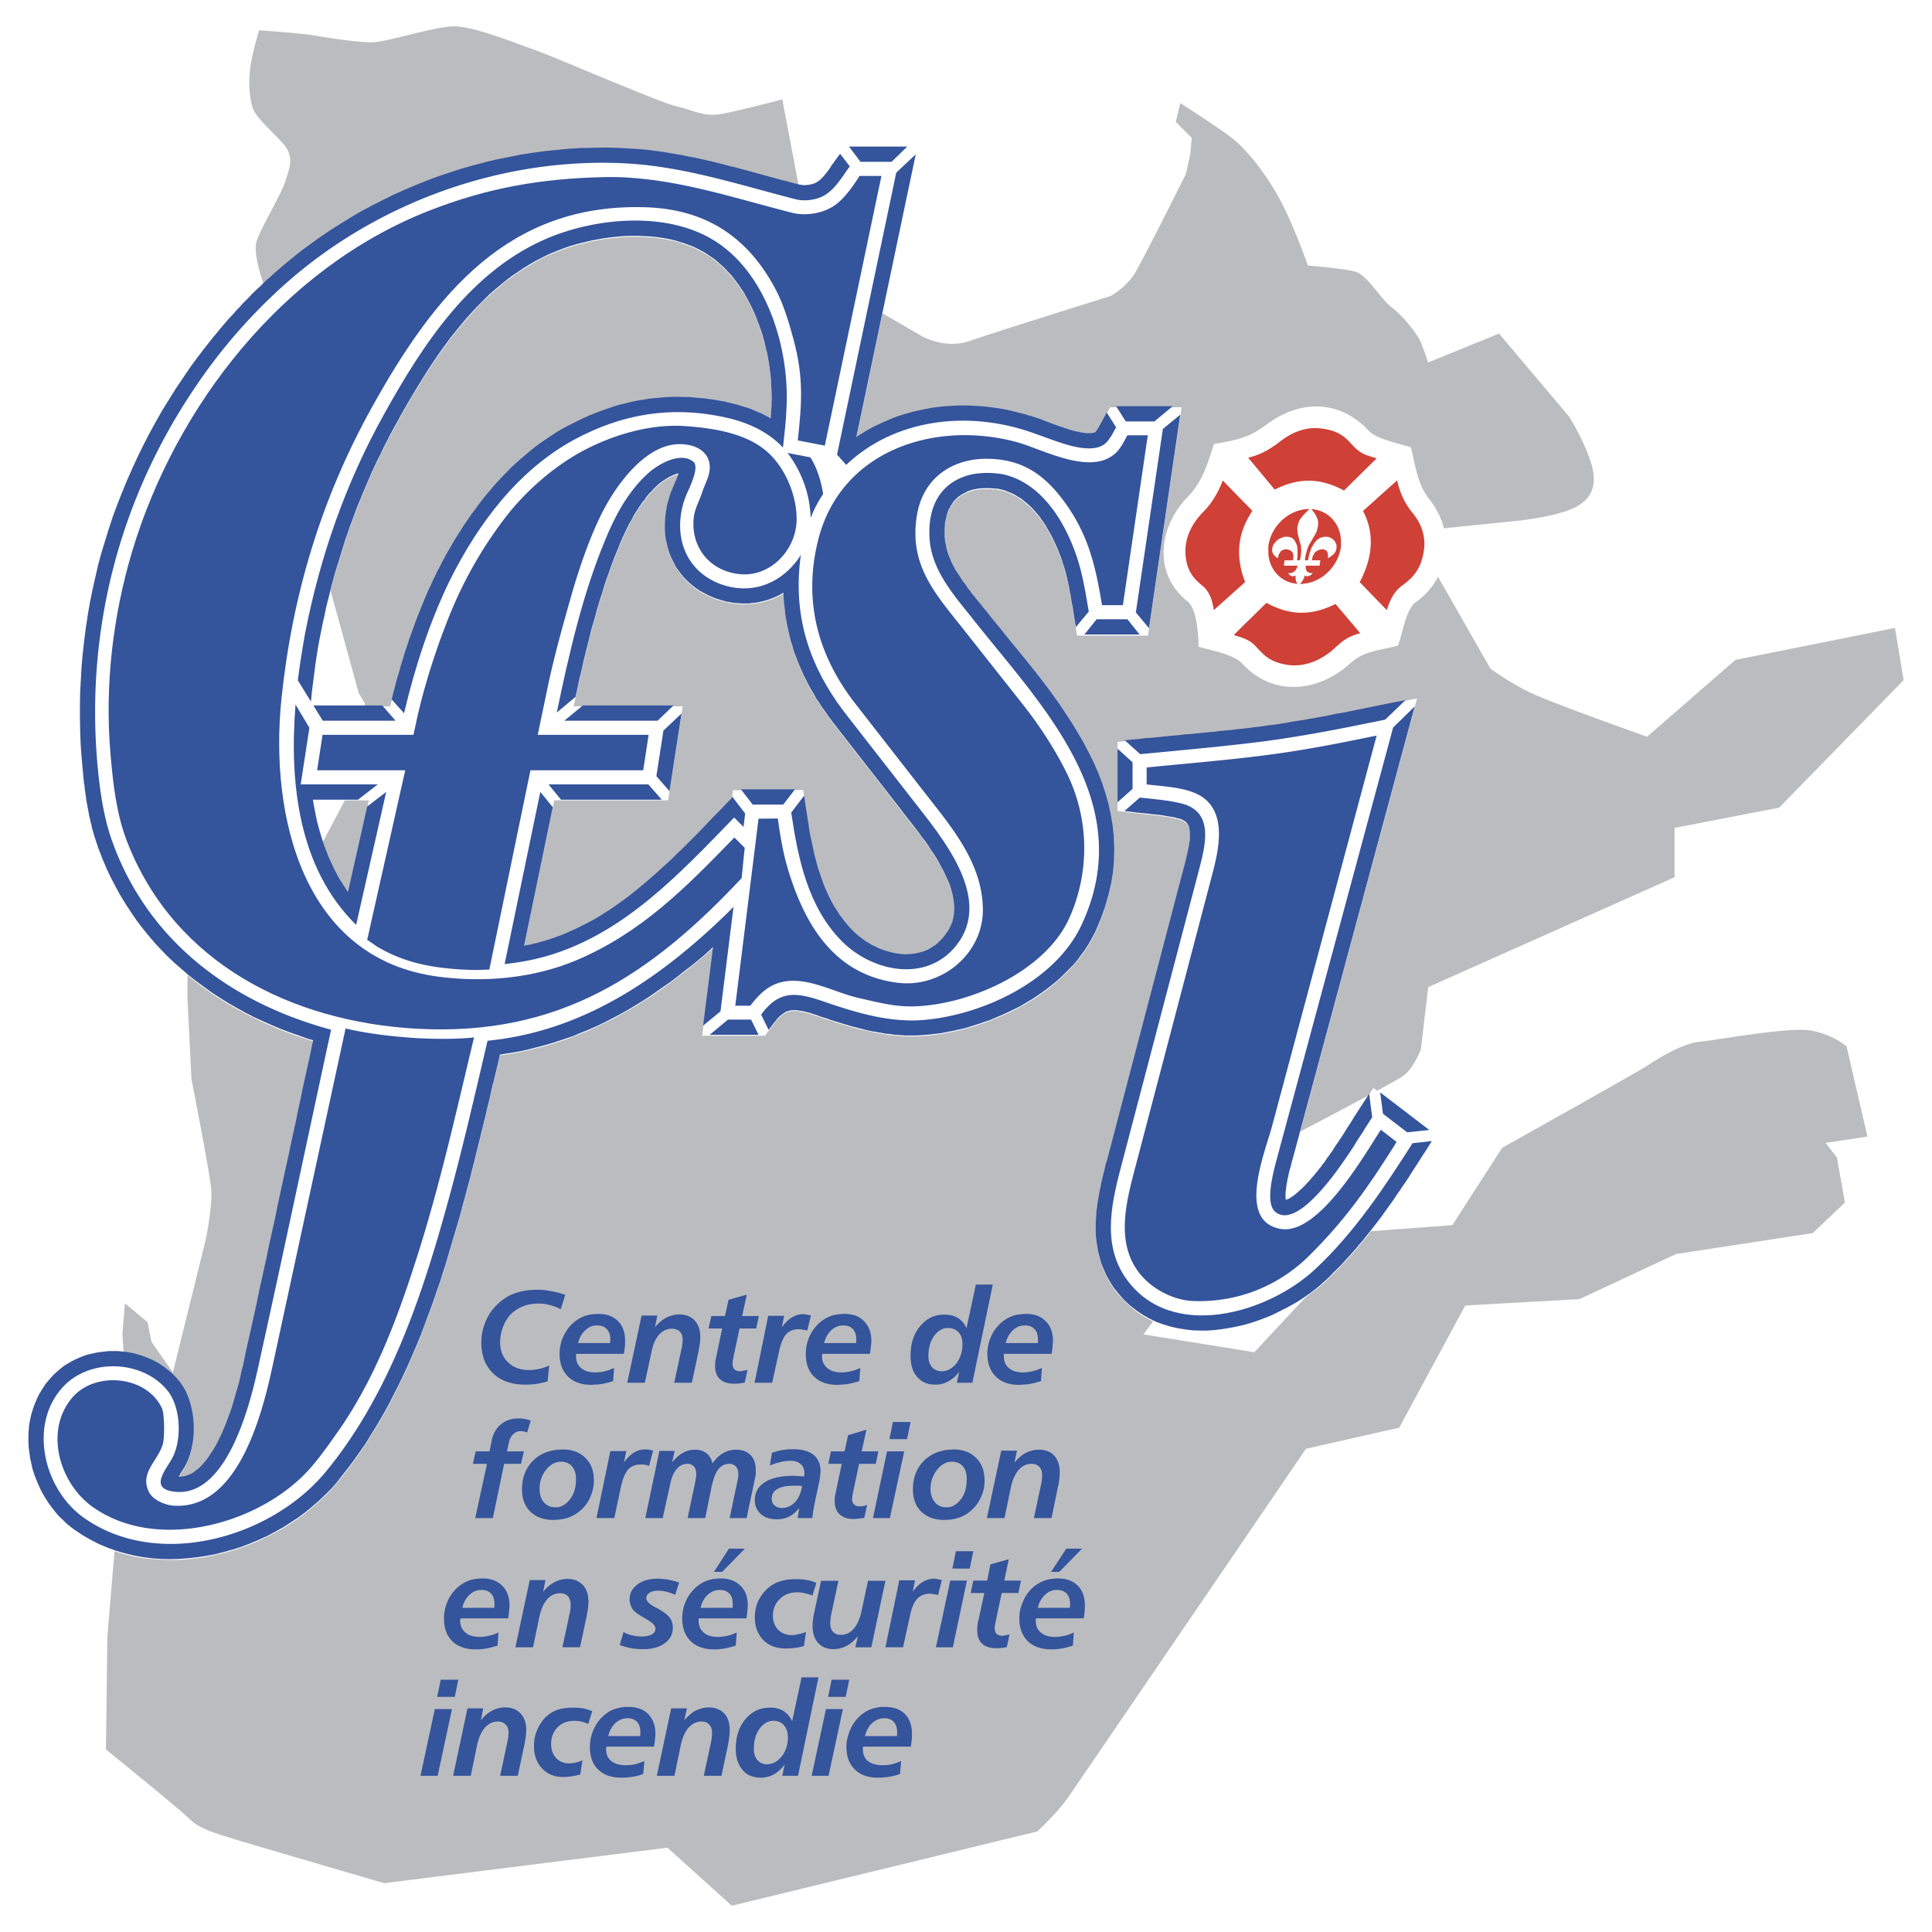 <svg xmlns="http://www.w3.org/2000/svg" width="2500" height="2500" viewBox="0 0 192.756 192.756"><g fill-rule="evenodd" clip-rule="evenodd"><path fill="#fff" d="M0 0h192.756v192.756H0V0z"/><path d="M143.467 57.541c-.492.984-1.242 1.852-2.229 2.554-1.006.75-1.312 3.165-1.758 4.313-1.967.54-3.398.516-4.781 1.782-3.164 2.883-7.664 3.352-10.734.046-.891-.984-3.141-1.336-4.383-1.711-.023-.984-.117-3.703-1.078-4.5-3.492-2.766-2.93-7.43-.023-10.43 1.477-1.523 1.945-3.188 2.648-5.297 2.297-.398 3.492-.633 5.203-1.922 3.375-2.531 7.312-2.531 10.266.633.727.797 3.143 1.289 4.174 1.617.396 1.617.656 3.727 1.781 5.109.748.938 1.264 1.945 1.5 2.977l7.547-.773s4.055-.422 5.789-1.453c1.734-1.008 2.016-2.602 1.148-4.898-.867-2.321-2.016-4.055-2.016-4.055l-6.961-8.25-7.078 2.883s-.422-1.289-.729-2.016c-.279-.727-1.732-2.602-2.883-3.469-1.172-.867-2.461-3.328-3.773-3.609-1.289-.305-4.617-.586-4.617-.586s-1.453-4.195-2.906-6.797c-1.43-2.602-3.164-4.641-4.336-5.649-1.148-1.008-5.484-3.75-5.484-3.75l-.445 1.875 1.594 1.594-.141 1.594-.445 2.016s-4.195 8.391-5.062 9.844-2.438 2.32-2.438 2.32-11.578 3.609-14.041 4.477c-2.437.867-4.757-.445-4.757-.445l-4.477-2.602-.047.188-2.93-2.461-2.742-4.898-2.32-4.923.258.071-1.711-9.024s-4.5 1.195-6.235 1.477c-1.71.258-2.648-.398-4.359-.797-1.734-.398-12.727-5.18-14.321-5.695-1.594-.539-5.812-2.273-7.805-2.273-1.992 0-6.75 1.594-8.227 1.594-1.453 0-4.102-.398-5.555-.657-1.453-.257-5.696-.539-5.696-.539s-.539 1.734-.797 3.188c-.258 1.453-.258 3.188.141 4.5.399 1.336 3.165 3.328 3.563 4.383s.141 1.594-.258 2.906c-.398 1.336-2.508 4.782-2.906 6.095-.399 1.336.797 4.5.797 4.5l.398-.305-.07.141 6 30.001.118-.024 2.953 10.735.609 1.031v2.461l-1.922 7.079-2.719 5.133-10.29 7.852-2.719 3.375-.047-.047v3.562l.398 8.063s1.852 9.422 1.969 10.992c.141 1.594-.516 4.922-.516 4.922l-3.305 13.36-2.133-3.047-.398-1.969-2.25-1.876-.257 3.048.117 1.898-.797 18.54-.82 9.797-.141 11.228s7.547 6.094 8.508 7.078c.961.961 3.516 1.594 4.477 1.922.961.305 14.767 4.336 14.767 4.336l28.267-3.539 6.422 5.79 30.471-7.407s1.922-1.758 3.047-3.352c1.125-1.617 23.766-34.83 23.766-34.83l9.305-2.109 6.588-12.188 11.391-.634 9.633-4.5 13.641-2.086 3.211-3.047-.795-4.5-1.125-1.453 4.17-.633-2.084-9s-1.455-1.267-3.703-1.595c-2.252-.328-9.143.961-10.9 1.125-1.781.164-4.336 1.759-5.297 2.414-.984.634-14.461 8.181-14.461 8.181l-4.969 7.711-8.508.633-11.252 12.048-11.062-1.781 14.953-19.899v.023s9.984-5.203 10.994-5.93c1.006-.728 1.732-2.603 1.732-2.603l.729-6.233 24.586-10.97v-4.922l10.43-2.016 12.424-12.727-.867-5.203-15.916 3.188-8.812 7.664s-9.844-3.469-11.859-4.5a27.853 27.853 0 0 1-3.773-2.297l-5.232-9.166z" fill="#bbbcbf"/><path d="M130.668 50.79l-.164.141-.281.258-.047.07v-.445c.141-.023.281-.023.422-.023l.07-.001zm3.117 3.07c-.094-1.664-1.289-2.953-2.953-3.07l.117.141.188.258.094.141.07.117.07.164.07.141.047.164.023.188v.211l-.023.211-.023.094-.023.117-.07.258-.117.258-.164.281-.258.445-.211.352-.07.141-.07.164-.07.188-.047.211-.07.234-.047.211-.023.141-.023.117v.141l.023.023h.281l.023-.211.07-.234.047-.211.07-.211.07-.211.07-.188.117-.188.094-.188.117-.141.117-.141.141-.141.141-.094.164-.094.164-.047.188-.047h.376l.094.023.094.047.094.023.07.047.07.047.07.047.07.07.07.047.094.141.07.164.047.07.023.094v.094l.023.07-.023.094v.094l-.023.094-.023.07-.023.094-.047.094-.07.094-.07.07-.07.094-.094.07-.094.07-.094.071-.141.094-.117.046.023-.14v-.141l-.023-.117v-.094l-.047-.094-.023-.07-.047-.07-.047-.047-.047-.023-.07-.023-.094-.047-.094-.023h-.07l-.07.023h-.117l-.141.047-.141.047-.07.047-.07.047-.07.047-.07.07-.07.094-.047.094-.07.117-.047.118-.047.257v.094h.82l-.07.539h-1.383v.281l.023.094.023.071.047.046.023.07.047.047.07.023.047.047.141.047.141.024.141-.024-.07.094-.07.07-.07.047-.07.047-.07.023-.07.024-.07.023H130.345l-.07-.023-.094-.047v.797c1.805-.211 3.375-1.805 3.609-3.704v-.657h-.005zm-3.609-2.601l-.07.07-.117.117-.141.164-.094.141-.117.164-.07.188-.07.211-.023.094-.023.117-.023.211.023.258.023.258.07.281.117.445.094.352.047.141v.164l.023.188v.211l-.023.234-.023.211-.023.141-.023.117-.047.141v.023h-.281l.023-.211.023-.234v-.633l-.023-.188-.023-.188-.07-.188-.07-.141-.07-.141-.094-.141-.117-.094-.117-.094-.094-.023-.07-.023-.07-.023-.094-.023h-.399l-.094.023-.094.047-.188.07-.188.094-.164.117-.07.07-.07.07-.07.094-.07.07-.047.07-.047.094-.047.094-.023.07-.023.094-.023.094v.258l.023.094.023.094.047.07.047.094.07.07.07.07.07.071.117.094.117.046.023-.14.023-.141.047-.117.07-.094.047-.094.047-.07.07-.07.07-.047.047-.023.07-.023.117-.047.094-.023h.07l.07.023h.117l.117.047.141.047.047.047.07.047.047.047.047.07.047.094.023.094.023.117v.118l-.023.164-.023.094v.094h-.844l-.07.539h1.359l-.023.117-.023.094-.047.07-.047.094-.047.071-.047.046-.047.07-.07.047-.07.023-.07.047-.07.023-.07.023-.141.024-.164-.024.07.094.047.07.047.047.07.047.047.023.07.024.047.023h.164l.07-.023.117-.047v.305l.023.141.023.117.047.117.07.094.047.047c-1.641-.094-2.836-1.383-2.93-3.047v-.422-.258c.234-1.898 1.805-3.469 3.633-3.703v.444h.001zm0 6.164h-.023l-.023.164-.07.141-.047.141-.094.117-.07.117-.094.094-.07.07h.047c.141 0 .281-.023.445-.046v-.798h-.001zM127.176 48.845c2.344-1.172 4.477-1.219 6.914.094l1.594-1.57 1.666-1.641c-.611-.188-1.15-.305-1.666-.656a3.98 3.98 0 0 1-.609-.516c-.75-.797-1.312-1.57-3.258-1.805-1.383-.188-2.766.281-4.031 1.242-.773.586-1.688 1.266-3.047 1.617l-.211.071.211.234 2.437 2.93zM124.223 58.08c-.07-.211-.141-.399-.211-.609-.516-1.641-.516-3.211 0-4.665a8.022 8.022 0 0 1 .727-1.5c.07-.117.141-.234.211-.328l-.211-.234-.727-.727-2.016-2.086c-.539 1.43-1.242 2.438-1.969 3.164-1.102 1.125-1.734 2.438-1.758 3.82 0 1.969.844 2.836 1.688 3.516.797.656 1.008 1.594 1.148 2.438l2.906-2.602.212-.187zM133.246 60.259c-2.32 1.149-4.477 1.219-6.891-.117l-1.617 1.593-.727.704-.914.914c.328.118.633.188.914.305.258.094.492.211.727.352.211.141.398.305.609.539.75.797 1.336 1.547 3.258 1.805 1.383.164 2.789-.305 4.031-1.242.82-.609 1.383-1.524 3.047-1.922l.023-.023-.023-.024-2.437-2.884zM140.865 51.095c-.586-.727-1.148-1.734-1.479-3.164l-3.398 3.047c1.125 2.133 1.031 4.5-.305 7.055 0 .024-.023.024-.023.047l.023.023 2.672 2.766c.283-.844.635-1.781 1.523-2.438.939-.68 1.924-1.547 2.182-3.516.21-1.383-.234-2.695-1.195-3.82z" fill="#cf4037"/><path fill="#fff" d="M137.02 108.543l-1.875 2.93-.188.281-.187.328-.211.328-.235.352-.211.351-.258.375-.257.399-.071.14-.117.141-.094.141-.093.14-.094.141-.094.14-.094.141-.093.141-.094.14-.094.141-.094.141-.117.14-.094.141-.093.14-.094.141-.094.117-.117.141-.094.141-.093.117-.118.14-.093.141-.094.117-.117.141-.094.117-.117.117-.094.141-.117.117-.094.117-.117.117-.094.141-.117.117-.117.117-.071.071-.07.093-.094.094-.093.094-.094.094-.094.093-.117.094-.094.094-.117.094-.094.093-.117.094-.117.094-.094.094-.117.07-.117.07-.094.071-.094.046-.094.071-.093.047-.094.023-.07.024-.047.023h-.024v-.047l-.023-.117V119.066l.023-.164.024-.164.023-.187.024-.188.023-.187.047-.188.023-.187.047-.188.047-.187.024-.188.046-.187.047-.164.047-.164.047-.164.047-.164.023-.141.047-.141.024-.14.047-.118 12.447-46.173-2.885.586-.445.093-.467.094-.471.094-.468.094-.446.093-.469.094-.468.094-.446.094-.468.093-.446.071-.468.093-.469.094-.445.094-.469.07-.446.094-.468.07-.446.094-.468.07-.469.094-.445.07-.469.071-.445.07-.469.07-.446.071-.468.07-.469.07-.445.071-.469.07-.469.047-.445.047-.469.07-.351.023-.352.047-.352.047-.351.024-.352.046-.351.047-.375.024-.352.047-.351.023-.352.047-.352.023-.351.047-.375.024-.352.047-.351.023-.352.047-.351.023-.375.047-.703.071-.352.023-.352.023-.375.047-.351.024-.703.07-.375.047-.352.023-.351.047-.329.024h-.046l-.352.047-1.711.164v6.891l1.477.187.164.024.14.023h.164l.164.023.141.024h.164l.164.023.141.023.164.024h.141l.164.024.14.023h.164l.141.024.164.023h.141l.14.023.164.024.141.023.141.023.14.024.141.024h.14l.141.023.141.023.14.047.141.024.117.023.141.024.14.023.094.047.211.047.188.07.14.071.117.046.094.071.07.07.071.07.047.047.046.071.047.093.047.094.047.093.024.118.023.117.023.141.024.14V83.838l-.024.188-.046.211-.024.234-.047.211-.047.235-.047.234-.046.234-.071.235-.047.234-.07.258-.047.235-.07.234-4.524 17.228-3.046 11.601-.094.375-.117.375-.094.375-.094.375-.094.399-.093.375-.094.398-.07.398-.094.399-.07.422-.071.398-.07.422-.047.399-.07.421-.024.422-.023.422-.024.422v.867l.024.422.047.445.07.422.07.422.094.445.117.422.117.446.165.422.187.421.188.422.234.423.234.399.282.421.515.633.539.586.586.539.61.492.21.14.422.282.657.375.679.328.703.258.704.211.726.164.727.117.726.071.75.047.75-.024.727-.023.75-.095.726-.116.727-.141.726-.187.727-.188.703-.234.68-.281.703-.282.656-.304.656-.329.657-.351.609-.376.609-.375.563-.421.562-.422.54-.423.492-.445.398-.397.375-.375.399-.376.375-.374.351-.4.375-.398.352-.399.351-.398.328-.399.352-.398.328-.422.328-.398.328-.422.328-.422.305-.422.328-.422.307-.422.305-.422.304-.421.303-.422.281-.446.307-.422.279-.445.307-.422.281-.445.281-.422.28-.445.283-.422.279-.445.283-.446.282-.422 1.005-1.617-6.21-4.781z"/><path d="M110.23 90.636l.352-1.219.281-1.195.188-1.172.094-1.172.023-1.172-.047-1.125-.117-1.125-.188-1.102-.234-1.079-.305-1.078-.352-1.055-.398-1.031-.445-1.008-.492-1.008-.516-.961-.562-.984-.586-.938-.609-.938-.609-.914-.656-.914-.656-.891-.68-.891-.68-.868-.68-.867-.703-.844-.68-.844-.68-.82-.658-.82-.656-.797-.631-.796-.283-.329-.165-.232-.188-.211-.164-.234-.186-.211-.166-.211-.186-.234-.165-.211-.165-.211-.164-.234-.14-.211-.164-.211-.165-.21-.141-.235-.141-.21-.137-.213-.14-.211-.141-.235-.117-.211-.117-.211-.117-.211-.094-.234-.094-.211-.094-.211-.094-.234-.07-.211-.07-.211-.047-.234-.047-.211-.047-.234-.047-.211-.023-.234-.023-.234v-.726l.023-.234v-.234l.023-.211.047-.211.047-.211.047-.188.047-.188.047-.188.07-.188.071-.164.093-.164.07-.141.094-.164.094-.141.094-.117.117-.141.117-.117.117-.117.117-.117.141-.094.141-.117.164-.094.164-.094.165-.07.163-.094.188-.07.21-.07.21-.047.211-.07h.119l.164-.023.141-.023.164-.023H98.957l.164.023h.143l.164.023.164.023.115.023.307.07.305.094.281.094.305.141.281.141.281.141.281.188.258.188.258.211.258.211.258.234.258.258.234.258.234.281.234.281.211.305.211.305.211.305.188.328.188.328.188.352.164.352.164.352.164.352.141.352.141.352.141.352.117.352.117.351.117.352.094.352.094.352.023.141.047.14.023.141.023.141.047.141.023.141.023.141.047.141.023.141.023.141.023.141.023.141.047.14.023.165.023.141.023.14.047.305.023.14.023.141.07.305.023.14.023.141.023.165.023.14.023.141.023.164.023.141.023.164.023.141.234 1.43h7.079l3.352-22.782h-7.125l-.492.891-.07.14-.07.117-.07.141-.07.118-.07.117-.047.117-.07.117-.07.117-.07.118-.047.094-.07.117-.047.094-.07.094-.047.07-.047.047-.023.046h-.023v.024h-.023l-.023.023-.047.023-.07.023h-.07l-.07.023h-.117l-.094.023h-.258l-.141-.023h-.164l-.164-.023-.164-.023-.164-.023-.164-.047-.164-.046-.188-.024-.164-.046-.164-.07-.188-.047-.164-.047-.164-.047-.164-.07-.164-.047-.164-.046-.141-.047-.141-.047-.141-.046-.094-.047-.094-.023-.094-.047-.094-.047-.094-.023-.117-.047-.094-.023-.094-.047-.117-.023-.094-.047-.094-.047-.094-.023-.117-.047-.094-.023-.094-.047-.117-.047-.914-.305-.891-.258-.938-.234-.914-.211-.914-.141-.914-.117-.914-.094-.916-.023h-.89l-.914.023-.89.094-.891.117-.867.141-.867.211-.844.234-.844.258-.82.328-.797.328-.797.399-.75.421-.75.469-.188.141 6.094-28.994h-7.149l-.586.727-.117.141-.094.164-.117.141-.117.164-.094.141-.094.141-.117.14-.094.141-.094.141-.094.141-.07.117-.094.118-.094.117-.094.118-.094.117-.07.094-.094.094-.094.094-.07.094-.094.07-.07.07-.094.07-.07.071-.094.047-.023.023-.047.047-.07.047-.094.023-.094.047-.07.023-.094.047-.117.023-.07.023h-.094l-.07.023h-.094l-.094.024H79.948l-.07-.024h-.07l-.094-.023-.071-.023-.492-.118-.516-.141-.516-.141-.516-.14-.493-.117-.516-.141-.514-.159-.516-.141-.516-.141-.516-.141-.516-.14-.516-.141-.516-.141-.516-.118-.539-.141-.516-.117-.513-.138-.539-.118-.516-.117-.54-.117-.539-.118-.539-.094-.516-.093-.539-.118-.54-.07-.562-.094-.539-.07-.539-.07-.352-.047-.211-.023-.539-.046-.562-.047-.562-.047-1.195-.046-1.219-.024h-1.195l-1.195.047-1.219.07-1.195.094-1.195.141-1.195.164-1.195.188-1.172.211-1.195.257-1.172.281-1.149.305-1.172.329-1.148.375-1.148.375-1.125.421-1.125.445-1.102.469-1.102.492-1.102.516-1.055.562-1.078.563-1.032.609-1.031.609-.046.047-.961.609-1.008.68-.984.68-.961.727-.938.75-.938.75-.891.797-.328.305-.328.281-.328.305-.304.281-.305.305-.329.305-.305.305-.305.305-.305.328-.305.305-.281.305-.305.328-.281.328-.305.305-.281.328-.281.328-.281.328-.281.328-.281.328-.281.352-.258.328-.281.352-.258.328-.281.352-.258.328-.258.352-.258.352-.258.352-.258.348-.234.352-.258.352-.234.375-.727 1.078-.703 1.101-.68 1.125-.633 1.125-.633 1.148-.586 1.149-.562 1.148-.539 1.172-.516 1.172-.492 1.195-.469 1.195-.445 1.195-.399 1.195-.375 1.219-.375 1.242-.328 1.219-.281 1.242-.281 1.244-.258 1.243-.211 1.266-.188 1.266-.163 1.265-.141 1.266-.117 1.289-.07 1.266-.07 1.29-.024 1.289v1.289l.024 1.289.046 1.312.094 1.289.117 1.288.024.258.023.258.023.235.023.257.024.234.047.258.023.234.023.258.047.258.023.234.047.258.023.234.047.258.047.258.047.234.046.258.047.258.047.234.047.258.07.257.047.235.07.258.047.258.07.234.07.258.07.258.071.234.094.258.07.234.094.258.07.234.094.258.375.961.398.914.422.914.469.891.469.867.516.844.539.82.539.797.586.773.61.75.632.727.657.727.656.68.703.656.705.611.727.609.75.609.773.562.773.562.797.516.82.516.82.469.844.469.867.422.867.422.891.399.891.374.914.352.938.328.914.305.516.165-.164.727-.211 1.055-.234 1.055-.234 1.055-.234 1.055-.211 1.055-.234 1.055-.211 1.055-.234 1.055-.234 1.055-.211 1.055-.234 1.055-.234 1.055-.235 1.078-.445 2.086-.211 1.055-.234 1.055-.237 1.05-.234 1.055-.211 1.055-.235 1.055-.234 1.055-.235 1.055-.211 1.055-.234 1.056-.234 1.031-.234 1.055-.234 1.055-.234 1.055-.211 1.055-.094.352-.094.398-.094.398-.094.445-.117.445-.141.492-.141.469-.141.492-.141.516-.164.516-.188.492-.188.516-.188.516-.211.493-.211.491-.234.47-.234.468-.258.422-.258.422-.258.399-.258.352-.281.327-.258.282-.281.258-.281.21-.258.188-.281.14-.258.094-.281.07-.281.048-.281.023.07-.118.07-.117.07-.116.094-.142.07-.116.094-.142.094-.14.07-.164.094-.142.094-.164.094-.234.094-.234.094-.257.07-.235.07-.257.07-.259.047-.258.047-.258.047-.258.023-.258.023-.28.023-.259V142.226l-.023-.281-.023-.258-.023-.281-.047-.258-.047-.258-.047-.258-.07-.281-.07-.258-.07-.258-.094-.234-.094-.258-.094-.258-.117-.234-.141-.234-.141-.234-.141-.234-.164-.211-.305-.352-.305-.328-.328-.305-.352-.281-.352-.281-.375-.234-.375-.211-.398-.211-.398-.164-.422-.164-.422-.141-.422-.117-.422-.094-.422-.07-.421-.047-.445-.047h-.868l-.445.023-.422.047-.445.07-.422.094-.422.117-.422.141-.398.164-.422.164-.375.211-.398.234-.375.234-.351.281-.352.281-.329.328-.397.42-.375.469-.305.469-.304.492-.258.516-.211.492-.188.539-.164.516-.118.539-.094.539-.047.562-.023.54v.538l.023.539.07.54.07.539.118.538.117.516.164.516.188.516.211.516.211.493.258.468.281.47.282.468.328.446.329.422.351.398.398.398.375.375.422.352.445.328.773.516.821.469.82.398.844.375.843.305.891.258.867.211.891.164.914.094.891.07.914.023h.914l.891-.07.914-.094.891-.141.914-.188.891-.211.867-.234.868-.305.867-.305.844-.352.82-.398.797-.398.796-.445.774-.492.75-.492.727-.539.68-.562.68-.586.633-.609.633-.656.563-.657.352-.421.234-.305.586-.751.562-.75.54-.772.539-.798.492-.773.492-.82.492-.797.469-.82.445-.82.422-.844.422-.844.422-.844.398-.844.375-.867.375-.844.375-.867.351-.87.328-.891.328-.867.328-.867.305-.891.305-.868.305-.891.281-.867.281-.867.258-.89.258-.868.258-.867.258-.867.258-.867.234-.867.141-.516.141-.516.141-.539.14-.516.141-.516.141-.539.141-.516.117-.516.141-.539.141-.516.117-.516.141-.539.117-.516.141-.539.114-.513.141-.516.117-.539.141-.516.117-.516.117-.539.141-.516.117-.516.118-.539.117-.516.141-.516.375-1.571.117-.539.117-.516v-.022l.469-.047.891-.141.891-.188.867-.188.844-.21.867-.235.82-.257.844-.281.821-.305.796-.306.797-.328.797-.374.773-.376.773-.374.75-.423.75-.422.75-.422.727-.469.539-.328.188-.117.703-.492.703-.492.703-.516.68-.516.68-.516.679-.539.657-.539.679-.562.633-.562.188-.164-1.078 8.742h6.258l.961-1.266.141-.188.118-.14.141-.142.117-.117.118-.094.117-.093.094-.095.094-.07.117-.047.094-.047.094-.047.07-.023.094-.047h.094l.117-.023.094-.023h.469l.141.023h.164l.141.047.164.023.188.047.188.047.188.047.188.047.211.071.211.07.234.069.07.023.164.047.281.117.305.094.305.095.305.094.305.116.305.094.305.094.305.094.328.095.305.094.328.094.305.069.328.094.305.07.328.07.328.07.328.071.328.069.328.07.328.047.328.047.352.047.328.048.328.023.352.047.328.023h.352l.352.022H91.394l.352-.022.352-.023.586-.047.586-.071.609-.07.609-.117.609-.116.61-.142.632-.164.585-.164.611-.188.631-.211.611-.233.609-.235.609-.258.609-.281.586-.281.609-.328.584-.328.564-.328.562-.375.539-.375.539-.398.539-.422.492-.445.492-.445.469-.469.469-.492.422-.492.398-.516.398-.539.352-.562.328-.586.328-.609.516-1.219.44-1.216zM81.542 47.368l.07.023-.07.071v.023l-.047-.117h.047zM34.711 89.065l-.352-.516-.351-.562-.118-.164-.422-.774-.375-.773-.352-.821-.328-.82-.281-.844-.258-.844-.234-.867-.188-.891-.164-.891-.07-.445H36.797l-2.086 9.212zm17.251-43.197l-.469.421-.469.422-.422.422-.445.445-.422.469-.422.445-.398.469-.398.492-.398.469-.375.492-.352.492-.375.516-.352.492-.352.516-.328.516-.328.539-.328.516-.305.516-.305.539-.305.539-.281.539-.281.54-.281.539-.211.445-.211.422-.188.445-.211.422-.188.445-.188.445-.188.445-.186.446-.164.445-.188.445-.164.445-.164.445-.164.445-.163.447-.164.469-.141.445-.164.469-.141.445-.141.445-.141.469-.141.445-.117.469-.141.469-.141.445-.117.469-.117.445-.117.469-.117.469-.117.445-.047.211h-7.922l.023-.469.094-.938.117-.915.117-.937.117-.915.141-.891.141-.891.164-.867.141-.703.141-.703.164-.703.141-.703.165-.703.187-.704.164-.703.188-.68.188-.704.211-.679.211-.704.188-.633.023-.047.211-.68.211-.68.234-.68.234-.656.258-.68.234-.68.257-.656.281-.656.258-.68.281-.656.282-.656.281-.656.305-.633.305-.656.328-.657.305-.632.328-.656.328-.633.352-.633.352-.633.352-.656.375-.656.375-.656.375-.656.398-.633.398-.656.398-.633.398-.633.422-.632.422-.633.422-.609.445-.609.445-.61.469-.586.469-.586.469-.562.492-.562.492-.539.492-.539.516-.516.516-.492.54-.469.562-.469.539-.469.586-.422.586-.422.586-.375.609-.375.609-.351.633-.352.656-.305.68-.281.422-.164.421-.164.469-.164.445-.141.492-.141.469-.117.492-.117.516-.117.492-.094.516-.093.516-.071.516-.07.516-.047.539-.047.516-.023H63.776l.516.023.352.023h.164l.492.047.516.07.492.07.493.093.492.118.469.117.468.164.445.164.446.164.445.211.398.211.422.234.375.234.422.305.375.305.375.304.352.352.352.375.352.375.305.398.328.422.281.422.305.445.257.445.258.469.234.492.234.492.234.492.188.516.188.539.188.516.164.539.141.539.117.539.141.54.094.539.094.54.07.539.071.539.046.539.024.54.023.539.023.516-.023.516v.516l-.023.117v.235l-.024.117v.234l-.027.119v.234l-.023.07-.071-.047-.211-.117-.211-.117-.211-.117-.211-.094-.234-.094-.211-.094-.211-.093-.234-.094-.211-.094-.234-.07-.211-.07-.234-.094-.211-.07-.234-.047-.234-.07-.211-.07-.234-.047-.234-.047-.211-.07-.234-.047-.539-.094-.516-.094-.516-.07-.516-.07-.516-.07-.516-.023-.492-.047-.516-.023h-1.008l-.516.023-.492.024-.492.047-.516.047-.492.047-.094.023-.398.047-.492.094-.492.094-.492.117-.469.117-.492.117-.492.141-.469.141-.492.164-.469.188-.469.188-.492.188-.469.211-.469.211-.468.211-.469.234-.469.254-.562.305-.54.328-.539.352-.516.329-.516.375-.516.375-.492.375-.469.398-.468.421zm43.221 45.166l-.024.375-.07.352-.094.328-.141.352-.164.328-.211.352-.258.352-.211.258-.234.234-.234.211-.235.211-.257.163-.258.164-.257.117-.281.117-.282.117-.281.07-.281.07-.305.047-.305.024-.305.024-.304-.023h-.305l-.329-.047-.328-.047-.305-.07-.328-.094-.328-.094-.328-.117-.305-.141-.305-.141-.328-.141-.281-.188-.305-.188-.281-.188-.281-.211-.281-.211-.258-.234-.234-.234-.305-.305-.258-.305-.281-.328-.234-.328-.258-.328-.211-.352-.234-.352-.211-.352-.188-.375-.188-.375-.188-.375-.164-.375-.164-.398-.141-.398-.141-.399-.141-.421-.141-.422-.094-.305-.023-.118-.117-.422-.117-.422-.094-.445-.094-.422-.094-.445-.094-.445-.094-.445-.07-.445-.07-.445-.07-.445-.07-.445-.071-.445-.07-.445-.258-1.781-7.008.023-.117.868-1.36 1.406-.515.516-.492.516-.516.516-.492.539-.516.516-.516.516-.516.492-.516.516-.516.492-.539.493-.516.492-.539.492-.539.469-.281.258-.258.211-.539.445-.539.445-.562.422-.562.422-.562.422-.562.375-.586.398-.586.352-.586.352-.609.352-.608.301-.61.305-.632.281-.633.281-.632.234-.656.234-.68.211-.117.023-.118.047-.117.023-.14.047-.118.023-.117.023-.141.047-.117.023-.117.023-.141.023-.117.047-.117.023-.141.023-.117.023-.141.023-.07.023 3-14.602h11.368l1.453-9.375H57.236l.094-.422.118-.586.141-.562.117-.562.117-.562.141-.586.141-.562.117-.563.14-.562.141-.562.141-.586.141-.562.141-.562.141-.562.164-.562.164-.539.141-.562.164-.562.164-.539.188-.562.164-.539.164-.54.188-.539.188-.539.188-.516.188-.54.211-.516.211-.516.211-.516.07-.211.094-.211.094-.234.094-.211.117-.211.094-.211.094-.211.094-.211.117-.211.094-.211.117-.211.117-.211.117-.188.094-.211.117-.188.117-.211.141-.188.117-.188.117-.188.141-.188.117-.188.141-.188.141-.188.117-.164.141-.164.07-.07.07-.117.164-.164.141-.164.141-.141.164-.164.141-.164.164-.141.07-.047.07-.07.094-.07.094-.07.094-.07.094-.07.117-.094.094-.07.117-.07.117-.071.117-.046.117-.07.117-.07.141-.047.117-.047.094-.047.117-.047.117-.023.094-.023.093-.023-.023.07-.047.118-.023.094-.047.117-.047.094-.046.117-.047.094-.047.117-.047.094-.023.094-.047.094-.047.094-.023.094-.047.07-.023.07-.047.094-.164.398-.117.398-.118.398-.117.398-.07.422-.07.398-.047.398-.023.422-.023.398v.398l.023.398.047.422.07.398.094.375.094.398.117.375.164.375.164.375.188.375.188.351.234.329.258.328.258.329.305.304.305.282.329.281.351.258.352.234.399.211.398.211.422.187.421.165.329.094.305.094.328.07.328.07.305.047.328.046.328.024.305.023h.328l.305-.023.329-.024.304-.023.305-.047.305-.07.305-.07.305-.094.281-.093.305-.118.281-.117.282-.141.257-.141.211-.118v.118l.023.539.046.516.07.54.047.516.093.539.094.516.118.516.117.492.117.516.164.492.141.493.188.492.187.492.188.493.211.492.211.469.234.469.234.469.258.469.281.469.258.445.094.164.211.305.281.445.328.445.305.445.328.445 6.891 8.836.257.352.305.375.281.375.305.375.305.398.305.398.305.398.305.422.305.422.281.422.281.445.281.421.258.445.234.422.234.445.211.422.188.445.188.422.141.421.117.422.094.398.07.399.047.398.023.375-.035.359z" fill="#fff"/><path d="M73.994 87.612c-9.024 9.609-18.165 15.821-32.439 15.023-12.422-.703-24.118-6.492-28.853-18.61-1.102-2.812-1.43-5.883-1.688-8.907-.562-6.727.235-13.594 2.157-20.063C17.554 40.43 28.266 26.742 42.75 21.046c5.907-2.321 11.25-3.234 17.462-3.375 6.352-.165 12.68 1.992 18.728 3.539 1.5.398 3.398.07 4.594-.914 1.195-.961 2.227-2.79 2.227-2.743h2.18l-5.649 26.908-2.695-.516c.398-3.68.586-6.211-.375-9.892-.492-1.805-1.008-3.656-1.898-5.297-3.141-5.859-7.782-7.969-13.149-8.086-13.29-.305-20.626 8.344-27.071 19.97-5.063 9.118-7.946 18.727-9.024 29.087-1.196 11.625 2.109 26.017 15.75 27.728 4.594.586 9.422.141 13.711-1.664 6.54-2.789 10.899-7.266 15.728-12.234l1.031 1.031-.306 3.024z" fill="#34549c"/><path d="M48.821 96.729c-.352.023-.727.023-1.078.047-.563 0-1.125-.023-1.688-.047-1.5-.094-2.977-.258-4.43-.633a14.873 14.873 0 0 1-3.938-1.617c-.375-.234-.703-.492-1.055-.703l3.797-16.923H31.64l.539-3.539h9.071l.398-1.828c.797-3.492 2.039-7.29 3.398-10.571a41.367 41.367 0 0 1 5.532-9.492c1.828-2.32 4.242-4.477 6.797-6 3.188-1.875 7.312-3.188 11.039-2.907 2.625.188 5.79.656 7.899 2.367 1.969 1.571 3.211 4.524 3.165 7.032-.07 2.953-2.602 5.672-5.672 5.367-3.023-.305-4.898-2.719-4.594-5.625.094-.891.586-1.734.867-2.602.234-.727.657-1.43.727-2.203.141-1.852-1.547-2.625-3.258-2.531-3.234.187-6 4.008-7.336 6.562-1.312 2.531-2.368 5.625-3.164 8.368-.891 3.141-1.782 6.282-2.438 9.469l-.961 4.594h11.063l-.539 3.539h-11.25l-4.102 19.876zM47.298 103.503c-1.782 7.407-3.422 14.86-5.766 22.126-1.922 6.024-4.149 11.954-7.782 17.157-1.102 1.547-2.18 3.142-3.539 4.477-5.11 5.017-14.86 7.501-21.048 3.024-3.234-2.367-4.758-7.523-1.969-10.829 2.273-2.695 7.43-2.227 8.954 1.031.281.562.281 2.953.093 3.609-.492 1.664-2.297 2.813-1.406 4.712.375.82 1.594 1.336 2.438 1.406 6.469.492 8.883-9.142 9.914-13.899l7.29-33.705c1.898.445 3.891.704 5.836.868 1.289.116 2.578.164 3.867.164 1.031.001 2.086-.023 3.118-.141zM109.949 60.376c-.633-3.797-1.312-6.915-3.656-10.172-2.039-2.836-4.312-4.454-7.969-4.43-3.282.024-6.306 1.875-6.869 5.813-.727 4.828 1.852 7.641 4.618 11.133l6 7.594c1.664 2.109 3.141 4.383 4.312 6.727a17 17 0 0 1 .234 14.696c-2.484 5.32-10.22 8.672-15.821 8.672-1.711 0-3.375-.445-5.04-.82-2.156-.469-4.477-1.781-6.727-1.734-1.922.047-3.047 1.008-4.172 2.484h-1.5l2.32-18.657 1.922-.023c.234 1.688.516 3.398 1.007 5.039 1.665 5.555 4.618 10.524 10.876 11.344 4.406.586 8.577-2.836 8.577-7.266-.021-4.711-3.187-8.321-5.882-11.79l-6.868-8.813c-3.516-4.524-5.25-9.938-3.703-16.22 2.18-8.883 11.368-12 19.572-9.914 2.648.656 7.383 3.422 9.984 1.289.586-.468.961-1.242 1.312-1.898h2.039l-2.484 16.946h-2.082zM114.402 76.572c4.172-.422 8.367-.75 12.516-1.312 3.492-.469 6.938-1.148 10.432-1.875l-10.432 38.955c-.727 2.719-3.562 9.492.844 10.266 3.797.68 8.391-7.43 10.008-9.891l1.57 1.219c-2.695 4.289-5.039 7.711-8.766 11.391-3.07 3.023-7.172 4.641-11.508 4.478-1.969-.07-4.078-1.172-5.32-2.696-2.578-3.188-1.312-7.453-.375-11.039l7.383-28.103c.656-2.484 1.875-6.539-.75-8.415-1.406-1.008-3.914-1.078-5.602-1.289v-1.689zM88.948 16.147l1.57-1.522h-5.812l1.148 1.522h3.094zM117.004 40.523l-1.828 1.524h-2.86l-.961-1.524h5.649zM114.637 62.673l-1.313-1.57 2.696-18.306 1.734-1.429-3.117 21.305z" fill="#34549c"/><path fill="#34549c" d="M108.191 63.307l1.219-1.524h3.07l1.219 1.524h-5.508zM83.51 45.353l.914 1.031c4.688-4.477 12.047-5.625 18.916-3.094.539.188 1.078.398 1.617.586 1.406.492 4.453 1.617 5.578.093.445-.562.469-.727.82-1.336l-.938-1.477-.141.258-.07.141-.07.117-.07.141-.07.117-.07.117-.047.117-.07.117-.07.118-.07.117-.047.117-.07.094-.047.094-.07.094-.047.07-.047.046-.023.047h-.023v.023l-.023.024h-.023l-.047.023-.07.023-.07.024h-.07l-.117.023h-.493l-.164-.023-.164-.024-.164-.023-.164-.023-.164-.047-.164-.023-.188-.047-.164-.047-.164-.046-.188-.047-.164-.07-.164-.047-.164-.046-.164-.071-.164-.047-.141-.046-.141-.047-.141-.047-.094-.046-.094-.024-.094-.047-.094-.023-.094-.047-.117-.023-.094-.046-.094-.047-.117-.023-.094-.047-.094-.023-.094-.051-.117-.047-.094-.023-.094-.046-.117-.047-.914-.305-.891-.258-.938-.234-.914-.211-.914-.14-.914-.118-.914-.07-.916-.047h-.89l-.913.046-.89.07-.891.118-.867.164-.867.188-.844.234-.844.258-.82.328-.797.352-.797.375-.75.422-.75.468-.188.141 5.93-28.22-1.945 1.828-5.907 28.127zM39.469 71.908l-1.336-1.523h-6.867l.937 1.523h7.266z"/><path d="M39.071 69.775l1.242 1.383c1.078-4.571 2.555-9.141 4.617-13.36 2.813-5.602 6.774-10.898 12.376-13.946 4.711-2.531 9.516-3.352 14.766-2.273 2.273.468 4.359 1.336 5.977 3l.07.071c.141-1.313.305-2.625.351-3.961.305-5.79-1.852-13.079-6.844-16.454-4.782-3.235-12-2.531-16.829-.539-7.735 3.188-12.563 10.571-16.477 17.625-3.844 6.891-6.399 14.228-7.899 21.962-.258 1.477-.516 3.023-.703 4.594l1.312 2.133v-.094l.094-.938.117-.914.117-.914.117-.915.141-.914.141-.891.164-.868.141-.703.141-.703.164-.703.141-.703.165-.703.187-.703.164-.703.188-.68.188-.703.211-.679.211-.68.211-.703.211-.68.211-.68.234-.656.234-.68.258-.68.234-.656.257-.68.281-.656.258-.656.281-.656.282-.656.281-.656.305-.656.305-.656.328-.633.305-.656.328-.633.328-.656.352-.632.352-.633.352-.656.375-.656.375-.656.375-.633.398-.656.398-.656.398-.633.398-.633.422-.633.422-.632.422-.609.445-.61.445-.609.469-.586.469-.586.469-.562.492-.562.492-.539.492-.516.516-.516.516-.516.54-.469.562-.469.539-.445.586-.445.586-.398.586-.398.609-.375.609-.352.633-.328.656-.328.68-.281.422-.165.421-.164.469-.164.445-.141.492-.141.469-.117.492-.117.516-.118.492-.093.516-.094.516-.07.516-.071.516-.047.539-.046.516-.024H63.776l.516.024.516.023.492.047.516.07.492.07.493.094.492.117.469.141.468.141.445.164.446.165.445.211.398.21.422.235.374.254.422.281.375.305.375.328.352.328.352.375.352.375.305.398.328.422.281.422.305.445.257.469.258.469.234.469.234.492.234.516.188.516.188.516.188.516.164.539.141.539.117.539.141.54.094.539.094.539.07.563.071.539.046.539.024.516.023.54.023.516-.023.516v.516l-.023.117v.234l-.024.117v.234l-.026.114v.258l-.023.047-.071-.047-.211-.117-.211-.118-.211-.094-.211-.117-.234-.094-.211-.093-.211-.094-.234-.094-.211-.094-.234-.07-.211-.07-.234-.07-.211-.07-.234-.071-.234-.07-.211-.047-.234-.07-.234-.047-.211-.047-.234-.07-.539-.094-.516-.094-.516-.07-.516-.07-.516-.047-.516-.046-.492-.047h-.516l-.516-.023h-.492l-.516.023-.492.023-.492.047-.516.047-.492.047-.492.094-.492.07-.492.094-.492.117-.469.118-.492.117-.492.14-.469.165-.492.164-.469.164-.469.188-.492.188-.469.211-.469.211-.468.234-.469.234-.469.234-.562.305-.54.328-.539.352-.516.351-.516.352-.516.375-.492.399-.469.398-.469.398-.469.422-.469.422-.422.445-.445.445-.422.445-.422.469-.398.469-.398.469-.398.492-.375.492-.352.492-.375.492-.352.516-.352.516-.328.516-.328.516-.328.516-.305.539-.305.516-.305.539-.281.539-.281.54-.281.539-.211.446-.211.422-.188.445-.211.421-.188.445-.188.445-.188.445-.185.443-.164.445-.188.445-.164.445-.164.445-.164.445-.164.469-.164.445-.141.445-.164.469-.141.445-.141.469-.141.445-.141.468-.117.446-.141.468-.141.446-.117.469-.117.469-.117.445-.117.469-.021.049zM67.197 70.385l-1.594 1.523h-9.305l1.852-1.523h9.047zM66.189 72.893l1.805-1.711-1.195 7.757-1.313-1.5.703-4.546zM79.315 78.752l-1.172 1.523h-3.047l-1.172-1.523h5.391z" fill="#34549c"/><path d="M78.94 81.072l1.289-1.688.164 1.125.07.445.071.445.07.445.07.445.07.445.07.469.094.422.094.446.094.445.094.445.094.422.117.422.117.445.117.422.141.398.141.422.141.398.141.399.164.398.164.375.188.398.188.375.188.352.211.352.234.352.211.352.258.328.234.328.281.328.258.305.305.305.234.234.258.234.281.211.281.211.281.211.305.164.281.188.328.141.305.164.305.117.328.117.328.094.328.094.305.07.328.047.329.047.305.023h.304l.305-.023.304-.023.305-.047.281-.07.281-.07.282-.094.281-.117.257-.141.258-.164.257-.164.235-.188.234-.234.234-.234.211-.258.258-.352.211-.328.164-.352.141-.328.094-.352.07-.352.024-.352.023-.375-.023-.375-.047-.398-.07-.398-.094-.398-.117-.422-.141-.422-.188-.421-.188-.422-.211-.445-.234-.422-.234-.445-.258-.445-.281-.422-.281-.422-.281-.445-.305-.422-.305-.398-.305-.422-.305-.398-.305-.398-.305-.375-.281-.375-.305-.375-.257-.352-6.891-8.836-.328-.445-.305-.445-.328-.445-.281-.445-.305-.445-.258-.469-.281-.469-.258-.469-.234-.469-.234-.469-.211-.469-.212-.494-.188-.468-.187-.493-.188-.492-.141-.516-.164-.493-.117-.492-.117-.516-.118-.516-.093-.514-.093-.516-.047-.539-.07-.516-.046-.54-.023-.539v-.118l-.211.118-.257.141-.282.141-.281.117-.305.118-.281.094-.305.093-.305.071-.305.07-.305.047-.304.023-.329.047h-.633l-.305-.024-.328-.023-.328-.023-.305-.07-.328-.047-.328-.094-.305-.094-.329-.094-.421-.164-.422-.187-.398-.211-.399-.211-.352-.234-.351-.258-.329-.281-.305-.281-.305-.305-.258-.329-.258-.328-.234-.328-.188-.352-.188-.375-.164-.351-.164-.399-.117-.375-.094-.375-.094-.398-.07-.398-.047-.398-.023-.422v-.398l.023-.398.023-.422.047-.398.07-.398.07-.422.117-.398.118-.398.117-.398.164-.375.047-.094.023-.094.047-.07.023-.094.047-.094.047-.094.023-.094.047-.094.047-.094.047-.117.046-.094.047-.117.047-.094.023-.117.047-.094.023-.094-.093.023-.094.024-.117.023-.117.047-.094.046-.117.047-.141.07-.117.047-.117.07-.117.07-.117.07-.117.071-.094.07-.117.07-.094.07-.094.07-.094.07-.094.07-.07.07-.07.047-.164.164-.141.141-.164.164-.141.164-.141.141-.164.164-.141.188-.141.164-.117.188-.141.164-.141.188-.117.188-.141.188-.117.188-.117.188-.135.186-.117.211-.117.188-.094.211-.117.211-.117.188-.118.209-.094.211-.117.211-.094.211-.094.211-.094.211-.117.211-.094.234-.094.211-.094.211-.07.211-.211.516-.211.516-.211.54-.188.516-.188.539-.188.516-.188.539-.164.539-.164.562-.188.539-.164.563-.164.539-.141.563-.164.562-.164.539-.141.562-.141.562-.141.586-.141.562-.141.562-.14.563-.117.562-.141.586-.141.563-.117.562-.117.562-.135.587-.023.117-1.875 1.57c1.195-5.766 2.579-11.813 4.805-17.157.984-2.438 2.297-4.875 4.242-6.656.984-.914 3.281-2.297 4.594-1.195.633.539-.445 2.672-.703 3.258-1.477 3.586-.398 7.594 3.516 8.977 2.836.984 5.578.047 7.407-2.25l.211-.282.188-.281.117-.211-.047.188-.07.609c-.609 5.648 1.008 10.454 4.406 14.931l6.867 8.812c2.86 3.68 8.064 9.751 4.336 14.485-2.977 3.75-8.344 2.672-11.415-.398-3.399-3.422-4.383-8.25-5.063-12.845z" fill="#34549c"/><path d="M71.884 100.901l-1.734 1.431.984-7.829-.188.164-.633.586-.679.562-.657.539-.679.516-.68.539-.68.516-.703.492-.703.492-.703.492-.727.469-.727.445-.75.445-.75.422-.75.398-.773.398-.773.376-.797.352-.797.327-.796.329-.821.281-.844.28-.82.258-.867.235-.844.21-.867.212-.891.164-.891.14-.469.071-.117.539-.117.516-.375 1.57-.141.516-.117.516-.118.539-.117.516-.141.539-.117.516-.117.516-.141.539-.117.516-.14.515-.117.539-.141.516-.117.516-.141.539-.117.516-.141.539-.141.516-.117.516-.141.539-.141.516-.141.516-.14.539-.141.516-.141.516-.141.539-.234.844-.258.867-.258.867-.258.867-.258.867-.258.891-.281.867-.281.891-.305.867-.305.892-.305.867-.328.867-.328.891-.325.864-.352.867-.375.867-.375.867-.375.844-.398.844-.422.867-.422.82-.422.844-.445.82-.469.82-.492.82-.492.797-.492.797-.539.773-.54.773-.562.75-.586.751-.585.75-.563.655-.633.634-.633.609-.68.586-.68.562-.727.539-.75.492-.774.492-.796.445-.797.422-.82.375-.844.352-.867.328-.868.281-.867.234-.891.234-.914.164-.891.141-.914.094-.891.07-.914.023-.914-.023-.891-.07-.914-.117-.891-.164-.867-.211-.891-.258-.843-.305-.844-.352-.82-.422-.821-.469-.773-.516-.445-.328-.422-.352-.374-.369-.398-.375-.351-.422-.329-.422-.328-.445-.282-.445-.281-.47-.258-.491-.211-.492-.211-.493-.188-.516-.164-.515-.117-.54-.118-.538-.07-.539-.07-.54-.023-.539v-.538l.023-.54.047-.539.094-.539.118-.539.164-.539.188-.516.211-.516.258-.516.304-.492.305-.469.375-.445.398-.445.329-.305.352-.305.351-.281.375-.234.398-.234.375-.188.422-.188.398-.164.422-.141.422-.094.422-.094.445-.07.422-.047.445-.047h.868l.445.047.421.047.422.07.422.094.422.117.422.141.422.164.398.164.398.211.375.211.375.258.352.258.352.281.328.305.305.328.305.352.164.234.141.211.141.234.141.234.117.258.094.234.094.258.094.258.07.258.07.258.07.258.047.258.047.258.047.281.023.258.023.258.023.281v.797l-.023.282-.023.257-.023.259-.047.257-.047.259-.047.257-.07.259-.07.258-.07.233-.094.259-.094.233-.094.234-.094.164-.094.165-.07.141-.094.14-.094.141-.07.117-.094.142-.07.116-.07.141-.07.095.281-.024.281-.023.281-.094.258-.094.281-.14.258-.188.281-.21.281-.258.258-.281.281-.329.258-.351.258-.399.258-.398.258-.445.234-.469.234-.469.211-.492.211-.491.188-.517.188-.492.188-.516.164-.516.141-.492.141-.516.141-.469.141-.469.117-.469.094-.422.094-.422.094-.375.094-.375.211-1.055.234-1.055.234-1.031.234-1.055.234-1.055.234-1.055.211-1.056.235-1.055.234-1.055.235-1.055.211-1.055.232-1.053.235-1.055.234-1.055.211-1.055.445-2.086.235-1.078.234-1.055.234-1.055.211-1.055.234-1.055.234-1.055.211-1.055.234-1.055.211-1.055.234-1.055.234-1.055.234-1.056.211-1.054.164-.728-.516-.14-.914-.328-.938-.329-.914-.352-.891-.374-.891-.399-.867-.398-.867-.445-.844-.469-.82-.469-.82-.516-.797-.516-.773-.562-.773-.563-.75-.586-.727-.633-.703-.609-.703-.656-.656-.68-.657-.703-.632-.75-.61-.75-.586-.773-.539-.797-.539-.82-.516-.844-.469-.867-.469-.891-.422-.891-.398-.938-.375-.961-.094-.258-.07-.234-.094-.258-.07-.234-.094-.258-.071-.234-.07-.258-.07-.234-.07-.258-.047-.258-.07-.235-.047-.257-.07-.258-.047-.234-.047-.258-.047-.258-.046-.235-.047-.257-.047-.258-.047-.234-.023-.258-.046-.252-.023-.235-.047-.258-.023-.234-.023-.258-.047-.258-.024-.234-.023-.258-.023-.234-.023-.258-.024-.258-.117-1.289-.094-1.289-.046-1.312-.024-1.289v-1.289l.024-1.29.07-1.289.07-1.266.117-1.29.141-1.266.164-1.266.188-1.266.211-1.243.256-1.263.281-1.243.281-1.242.328-1.219.375-1.219.375-1.219.399-1.219.445-1.195.469-1.195.492-1.195.516-1.172.539-1.172.562-1.148.586-1.149.633-1.148.633-1.125.68-1.102.703-1.125.727-1.078.234-.352.258-.375.234-.352.258-.352.258-.351.258-.352.258-.329.258-.352.281-.352.258-.328.281-.352.258-.328.281-.328.281-.352.281-.328.281-.328.281-.328.281-.305.305-.328.281-.328.305-.305.281-.328.306-.302.305-.305.305-.328.305-.305.329-.305.305-.281.304-.305.328-.305.327-.28.328-.305.891-.773.938-.773.938-.75.961-.703.984-.703 1.008-.68 1.007-.633 1.031-.632 1.032-.61 1.078-.562 1.055-.539 1.102-.539 1.102-.492 1.102-.469 1.125-.445 1.125-.422 1.148-.375 1.148-.375 1.172-.328 1.149-.304 1.172-.282 1.195-.234 1.172-.234 1.195-.188 1.195-.164 1.195-.117 1.195-.117 1.219-.071 1.195-.023 1.195-.023 1.219.023 1.195.07.562.024.562.046.539.047.565.069.539.07.539.071.562.093.54.094.539.094.516.094c.188.046.375.07.539.117.188.024.352.07.539.094.188.046.352.07.54.117.164.047.352.07.516.117.188.047.352.094.539.117.164.047.352.094.516.141.188.047.352.07.516.118.188.047.352.093.539.14.164.047.328.094.516.141.164.023.352.07.516.117.164.047.352.094.516.141.164.047.352.094.516.141.164.047.352.094.516.141.164.047.352.093.516.141.164.047.352.093.516.141.164.046.352.093.516.141.164.046.328.094.516.141l.493.141c.187.046.351.094.516.14.164.024.351.07.516.118.164.047.328.093.516.141.164.047.328.093.492.117.024.023.047.023.071.023.023.023.07.023.094.023s.047 0 .07.024h.164c.023 0 .046 0 .07.023h.258c.024 0 .047-.023.093-.023H80.635c.024 0 .047-.024.094-.024h.07c.023-.023.07-.023.094-.023s.047-.023.07-.023c.047 0 .07-.024.117-.024.023-.023.047-.023.094-.023.023-.023.047-.023.07-.047.047 0 .07-.023.094-.023.023-.023.047-.047.094-.047.023-.023.047-.046.07-.046.023-.023.047-.047.07-.047.047-.023.07-.047.094-.071.023-.023.047-.047.07-.047a.314.314 0 0 0 .094-.07l.07-.07.094-.094c.024-.024.047-.047.07-.094.047-.023.07-.047.094-.071a.416.416 0 0 1 .094-.117c.023-.023.047-.046.07-.094a.406.406 0 0 0 .094-.117l.094-.094c.023-.046.047-.094.094-.14.023-.024.047-.07.094-.117.023-.047.047-.07.07-.118.047-.046.07-.093.094-.141.047-.046.07-.094.094-.141.047-.047.07-.094.094-.14.047-.047.07-.094.117-.141.023-.047.07-.094.094-.141.023-.047.07-.094.094-.141.047-.047.07-.093.117-.14a.403.403 0 0 1 .117-.164c.023-.047.07-.094.094-.141a.956.956 0 0 1 .141-.164l.961 1.242c-.961 1.312-1.758 2.86-3.445 3.258-.68.164-1.383.188-2.063 0-5.484-1.406-10.875-3.188-16.594-3.539-12.399-.727-25.103 3.844-34.337 12.118a54.358 54.358 0 0 0-8.836 10.149C11.822 49.903 8.47 63.145 9.76 76.693c.258 2.555.633 5.133 1.547 7.547 3.633 9.797 11.883 15.844 21.728 18.493-2.438 11.251-4.805 22.501-7.289 33.729-.82 3.75-3.165 13.103-8.438 12.353-2.532-.352-.609-2.321-.047-3.493.891-1.828.75-4.922-.516-6.539-2.414-3.047-7.594-3.328-10.337-.539-3.656 3.773-2.062 10.336 1.945 13.173 7.383 5.25 18.681 2.039 24.142-4.571 6.188-7.477 9.516-17.228 12.024-26.321 1.547-5.531 2.813-11.109 4.125-16.688l.632-.071c9.212-1.102 16.665-6.258 23.158-12.539l.75-.75-1.3 10.424zM75.939 101.23l.75 1.522.586-.773.141-.163.118-.165.141-.141.117-.117.118-.093.117-.095.094-.07.094-.07.117-.07.094-.047.094-.047.07-.023.094-.022.094-.024.117-.022.094-.024h.469l.141.024.164.022.141.024.164.022.188.047.188.047.188.047.188.047.211.07.211.07.234.07.234.094.281.094.305.094.305.094.305.117.305.094.305.094.305.094.305.094.328.094.305.095.328.094.305.069.328.094.305.07.328.094.328.07.328.07.328.048.328.069.328.047.328.07.352.023.328.047.328.047.352.023.328.024.352.023h1.032l.352-.023.352-.024.586-.046.586-.071.609-.07.609-.116.609-.117.61-.141.632-.142.585-.188.611-.187.631-.212.611-.211.609-.258.609-.258.609-.281.586-.281.609-.305.584-.352.564-.328.562-.375.539-.375.539-.398.539-.422.492-.422.492-.469.469-.469.469-.469.422-.492.398-.539.398-.539.352-.562.328-.586.328-.609.516-1.219.445-1.219.352-1.219.281-1.195.188-1.172.094-1.172.023-1.149-.047-1.148-.117-1.125-.188-1.102-.234-1.079-.305-1.078-.352-1.055-.398-1.031-.445-1.007-.492-.985-.516-.984-.562-.961-.586-.961-.609-.938-.609-.914-.656-.914-.656-.891-.68-.89-.68-.867-.68-.844-.703-.867-.68-.82-.68-.844-.658-.82-.656-.797-.631-.797-.283-.328-.169-.234-.188-.211-.164-.211-.186-.234-.166-.211-.186-.211-.165-.234-.165-.211-.164-.211-.14-.234-.164-.211-.165-.211-.141-.211-.141-.234-.141-.211-.14-.21-.141-.211-.117-.234-.117-.211-.117-.211-.094-.211-.094-.234-.094-.211-.09-.214-.07-.234-.07-.211-.047-.211-.047-.234-.047-.234-.047-.211-.023-.234-.023-.234v-.726l.023-.234v-.211l.023-.234.047-.211.047-.211.047-.188.047-.188.047-.188.07-.164.071-.188.093-.141.07-.164.094-.141.094-.141.094-.141.117-.141.117-.117.117-.117.117-.117.141-.094.141-.094.164-.117.164-.07.165-.094.163-.094.188-.07.21-.07.21-.047.211-.047.119-.023.164-.023.141-.023h.164l.139-.023h.753l.139.023h.164l.143.023h.164l.164.023.115.023.307.07.305.094.281.117.305.117.281.141.281.164.281.164.258.188.258.211.258.211.258.234.258.258.234.258.234.281.234.281.211.305.211.305.211.328.188.328.188.328.188.328.164.352.164.352.164.352.141.352.141.352.141.352.117.352.117.375.117.352.094.328.094.352.023.141.047.141.023.141.023.141.047.141.023.141.023.141.047.141.023.141.023.14.023.141.023.165.047.14.023.141.023.141.023.164.047.281.023.141.023.141.07.305.023.14.023.165.023.14.023.141.023.164.023.141.023.141.023.164.023.141.117.68 1.289-1.547c-.281-1.594-.398-2.438-.773-4.008-.984-3.938-3.539-8.836-7.875-9.703a8.798 8.798 0 0 0-2.932 0c-3.187.68-4.499 3.188-4.312 6.352.164 3.117 2.297 5.555 4.148 7.875l.259.328c6.797 8.579 16.523 18.211 10.734 30.47-2.719 5.742-10.174 9.023-15.916 9.445-3.328.234-6.656-.773-9.773-1.852-2.602-.891-4.336-1.195-6.118 1.125l-.134.18zM75.682 103.245l-.75-1.523h-2.297l-1.828 1.523h4.875z" fill="#34549c"/><path d="M55.15 80.534l-1.243-1.524-3.562 17.18c1.477-.164 2.906-.422 4.336-.844 7.641-2.25 13.196-8.25 18.563-13.782l.938.937.164-1.336-1.312-1.711-.023.164-1.36 1.406-.515.516-.492.516-.516.54-.492.516-.516.516-.516.516-.516.516-.516.492-.516.516-.539.492-.516.469-.539.493-.539.468-.539.469-.539.445-.539.445-.562.445-.562.422-.562.398-.562.398-.586.375-.586.375-.586.352-.609.328-.609.305-.61.305-.632.281-.633.281-.632.234-.656.234-.68.211-.117.023-.118.047-.117.023-.14.047-.118.023-.117.047-.141.023-.117.023-.117.023-.141.047-.117.023-.117.023-.141.023-.117.023-.141.023-.07.023 2.857-13.823z" fill="#34549c"/><path fill="#34549c" d="M54.728 78.26l1.242 1.524h10.055l-1.336-1.524h-9.961zM31.219 79.784l.07.421.164.891.188.891.234.867.258.867.281.82.328.844.352.797.375.774.422.773.469.727.352.539 1.922-8.531 1.898-1.454-3 13.267c-5.742-5.649-6.68-14.11-6.047-21.985l1.383 2.32L30 78.26h7.688l-1.969 1.524h-4.5zM112.223 73.854l.984-.094.352-.023.375-.047.352-.047.352-.023.375-.023.703-.07.352-.047.375-.023.352-.047.352-.023.703-.07.375-.047.352-.023.352-.023.352-.047.352-.023.375-.047.352-.023.352-.047.352-.023.352-.047.352-.047.375-.023.352-.047.352-.023.352-.047.352-.047.352-.023.352-.047.469-.047.445-.07.469-.047.469-.07.445-.07.469-.047.469-.07.445-.07.469-.07.445-.094.469-.07.445-.07.469-.07.469-.094.445-.07.469-.094.445-.07.469-.094.445-.094.469-.094.469-.07.445-.094.469-.094.445-.094.469-.094.469-.094.445-.094.469-.094.471-.094.467-.094.445-.094 1.711-.328-2.016 1.945c-4.57.938-9.117 1.852-13.758 2.367-3.562.422-7.125.727-10.688 1.078l-1.532-1.386zM111.496 80.041v-5.344l1.5 1.36v2.648l-1.5 1.336zM142.857 113.84l-.633 1.008-.281.422-.283.445-.279.445-.283.422-.279.445-.281.445-.281.422-.307.445-.279.422-.307.422-.281.445-.303.422-.305.422-.305.422-.307.445-.328.422-.305.398-.328.422-.328.422-.328.398-.328.422-.352.398-.328.398-.352.398-.352.398-.375.398-.352.398-.375.375-.398.375-.375.398-.398.375-.492.446-.539.445-.562.422-.562.397-.609.399-.609.352-.656.351-.656.329-.656.328-.703.281-.68.258-.703.234-.727.21-.727.165-.727.141-.727.117-.75.093-.727.048h-.75l-.75-.023-.727-.094-.727-.117-.727-.164-.703-.211-.703-.258-.68-.328-.656-.375-.633-.422-.609-.469-.586-.539-.539-.609-.516-.634-.281-.421-.234-.399-.234-.421-.188-.423-.188-.422-.164-.422-.117-.445-.117-.422-.094-.422-.07-.445-.07-.422-.047-.445-.023-.422v-.867l.023-.422.023-.422.023-.422.07-.398.047-.422.07-.422.07-.398.07-.398.094-.422.07-.375.094-.398.094-.398.094-.375.094-.398.094-.375.117-.375.094-.352 7.57-28.853.07-.234.047-.234.07-.234.047-.234.07-.258.047-.234.047-.234.047-.211.047-.234.023-.211.047-.211.023-.211V83.017l-.023-.164-.023-.141-.023-.117-.023-.117-.047-.094-.047-.094-.047-.07-.047-.07-.047-.07-.07-.07-.07-.071-.094-.047-.117-.07-.141-.071-.188-.07-.211-.046-.094-.023-.141-.047-.141-.024-.117-.023-.141-.023-.141-.023-.141-.024-.141-.023-.141-.023-.141-.024-.141-.023-.141-.023-.141-.023-.164-.023h-.141l-.141-.023-.164-.024h-.141l-.164-.023-.141-.023-.164-.024h-.141l-.164-.023-.141-.023h-.164l-.164-.024-.141-.023h-.164l-.164-.023-.141-.024-.164-.023-.773-.094 1.523-1.336c1.383.141 2.836.257 4.172.586 3.305.844 2.367 4.196 1.711 6.727l-7.57 28.829c-1.031 3.891-2.227 8.297.352 11.884 4.477 6.258 14.109 3.445 18.844-.985 3.914-3.656 6.844-8.086 9.705-12.562l1.929-.215z"/><path fill="#34549c" d="M137.699 108.988l4.901 3.75-2.204.235-2.416-1.852-.281-2.133zM128.418 119.652l.094-.023.094-.047.094-.047.094-.07.094-.07.117-.07.117-.07.094-.094.117-.094.117-.094.094-.094.117-.094.094-.094.117-.094.094-.094.094-.094.094-.094.094-.094.07-.094.07-.07.117-.117.117-.117.094-.117.117-.141.094-.117.117-.117.094-.117.117-.141.094-.117.117-.141.094-.117.094-.141.117-.117.094-.141.094-.141.117-.117.094-.141.094-.141.094-.141.094-.141.117-.141.094-.141.094-.141.094-.117.094-.141.094-.141.094-.164.094-.141.094-.141.094-.141.117-.141.07-.141.258-.375.258-.398.211-.352.234-.352.211-.328.188-.305.188-.305 1.453-2.25.305 2.344-.469.727-.188.281-.188.328-.211.328-.234.352-.234.352-.234.398-.258.398c-1.031 1.547-2.109 3.094-3.375 4.453-.867.914-2.859 2.93-4.242 1.852-1.172-.891-.117-4.406.188-5.578l11.533-42.775 2.154-2.109-12.211 45.283-.047.117-.023.141-.047.141-.023.141-.047.164-.047.164-.047.164-.047.188-.047.164-.023.188-.047.188-.047.188-.023.188-.047.188-.023.188-.023.188-.023.188-.023.164-.023.188v.563l.023.094v.047h.023l.047-.023.063-.024zM82.127 49.29a11.97 11.97 0 0 0-1.242 2.367l-.023-.281c-.117-2.25-.915-4.336-2.25-6.141l-.046-.046 2.297.445c.679 1.125 1.054 2.344 1.264 3.656zM80.909 131.255l-.375 1.5c-.141-.048-.281-.07-.422-.094s-.281-.047-.422-.047c-.539 0-.961.188-1.266.516-.281.328-.54.914-.704 1.734l-.679 3.094h-1.758l1.36-6.68h1.593l-.234 1.148c.329-.469.68-.797 1.008-.984a2.102 2.102 0 0 1 1.125-.328c.094 0 .211.023.352.046.117.025.258.048.422.095zM106.387 154.506h1.57l-2.273 2.32h-.821l1.524-2.32zM72.729 154.506h1.593l-2.273 2.32h-.82l1.5-2.32zM100.645 155.561l-.445 2.133h1.664l-.258 1.242h-1.664l-.609 2.859c-.023.141-.047.258-.07.375-.023.094-.023.211-.023.281 0 .234.07.422.188.562a.856.856 0 0 0 .562.188c.094 0 .211-.023.328-.047.141-.023.256-.047.398-.094l-.258 1.266c-.211.047-.4.07-.562.094-.189.023-.354.023-.492.023-.609 0-1.078-.141-1.408-.445-.326-.305-.492-.75-.492-1.312v-.398c.025-.117.047-.211.047-.328l.658-3.023h-1.36l.258-1.242h1.383l.328-1.617 1.827-.517zM96.753 156.498h-1.734l.351-1.734h1.735l-.352 1.734zM94.808 157.693h1.663l-1.406 6.657h-1.687l1.43-6.657zM93.964 157.646l-.375 1.5c-.141-.047-.282-.07-.422-.094-.14-.023-.281-.047-.398-.047-.539 0-.961.188-1.266.516s-.563.914-.727 1.734l-.679 3.094h-1.758l1.383-6.68h1.57l-.234 1.148c.328-.469.68-.797 1.007-.984a2.165 2.165 0 0 1 1.125-.328c.094 0 .234.023.352.047.141.024.281.048.422.094zM81.917 157.717h1.734l-.75 3.492c-.023.164-.047.305-.047.422-.023.117-.023.234-.023.328 0 .375.094.656.281.844.188.211.445.305.773.305.492 0 .938-.188 1.289-.609.352-.398.609-.984.773-1.734l.656-3.047h1.734l-1.406 6.633h-1.594l.258-1.125c-.328.422-.703.75-1.125.984a2.938 2.938 0 0 1-1.312.328c-.633 0-1.148-.211-1.523-.609-.375-.422-.562-.961-.562-1.664 0-.188 0-.398.047-.656.023-.258.07-.539.141-.844l.656-3.048zM81.448 157.928l-.398 1.266a3.57 3.57 0 0 0-.773-.234 2.432 2.432 0 0 0-.704-.094c-.726 0-1.312.211-1.757.656-.469.445-.704 1.008-.704 1.688 0 .562.188 1.031.516 1.383.352.352.797.539 1.36.539.211 0 .445-.023.68-.094.234-.047.492-.117.75-.211l-.211 1.406c-.305.07-.609.141-.914.188-.305.023-.609.047-.914.047-.938 0-1.664-.281-2.227-.844-.562-.586-.844-1.336-.844-2.25 0-.539.094-1.055.305-1.57.235-.492.539-.914.938-1.289.352-.328.75-.562 1.219-.727.468-.164 1.031-.234 1.641-.234.398 0 .773.023 1.102.094.325.045.63.139.935.28zM67.76 157.881l-.399 1.242a4.068 4.068 0 0 0-.844-.305 3.496 3.496 0 0 0-.844-.117c-.375 0-.656.07-.867.211s-.328.305-.328.539c0 .281.305.586.914.914.164.07.281.141.352.188.539.305.891.586 1.078.844.211.281.305.609.305 1.008 0 .633-.258 1.148-.82 1.547-.539.398-1.242.586-2.133.586-.398 0-.797-.023-1.195-.094s-.773-.188-1.148-.328l.375-1.289c.281.164.562.258.844.328.305.07.609.117.938.117.445 0 .797-.07 1.055-.211.234-.141.352-.328.352-.586 0-.281-.305-.609-.961-.961a1.965 1.965 0 0 0-.188-.117c-.539-.305-.938-.586-1.125-.844a1.744 1.744 0 0 1-.305-.984c0-.609.258-1.102.773-1.477.516-.398 1.195-.586 2.039-.586.328 0 .68.047 1.032.094.349.07.724.164 1.1.281zM59.087 170.726l-.398 1.266a4.752 4.752 0 0 0-.704-.234 3.504 3.504 0 0 0-.679-.07c-.68 0-1.242.211-1.664.633-.445.445-.656 1.008-.656 1.688 0 .562.164 1.031.492 1.383.329.352.75.539 1.266.539a3.298 3.298 0 0 0 1.36-.304l-.211 1.406c-.281.094-.563.141-.844.188-.281.047-.586.07-.867.07-.891 0-1.594-.305-2.11-.867-.539-.562-.797-1.312-.797-2.25 0-.54.094-1.056.305-1.547.211-.492.492-.938.867-1.313a3.197 3.197 0 0 1 1.172-.726c.422-.142.961-.212 1.547-.212.375 0 .727.023 1.032.07.303.069.608.162.889.28zM84.377 169.295H82.62l.351-1.711h1.758l-.352 1.711zM82.409 170.515h1.687l-1.429 6.656h-1.688l1.43-6.656zM72.635 174.101l-.656 3.07h-1.758l.75-3.516c.023-.117.047-.258.047-.398.023-.117.023-.258.023-.375 0-.353-.094-.633-.281-.82-.188-.212-.446-.305-.773-.305-.493 0-.915.211-1.29.609-.352.422-.609.984-.773 1.734l-.633 3.07h-1.758l1.43-6.728h1.57l-.257 1.196c.351-.422.726-.751 1.125-.961a2.922 2.922 0 0 1 1.312-.328c.656 0 1.171.211 1.547.608.375.398.539.938.539 1.618 0 .234 0 .468-.047.727-.023.259-.07.517-.117.799zM45.376 169.295h-1.758l.351-1.711h1.758l-.351 1.711zM43.383 170.515h1.711l-1.429 6.656h-1.711l1.429-6.656zM52.313 174.101l-.656 3.07h-1.758l.75-3.516c.023-.117.047-.258.07-.398 0-.117.023-.258.023-.375 0-.353-.093-.633-.304-.82-.188-.212-.445-.305-.773-.305-.492 0-.915.211-1.29.609-.352.422-.609.984-.773 1.734l-.633 3.07h-1.758l1.43-6.728h1.57l-.234 1.196c.328-.422.703-.751 1.125-.961a2.78 2.78 0 0 1 1.313-.328c.632 0 1.148.211 1.523.608.375.398.563.938.563 1.618 0 .234-.023.468-.047.727-.047.259-.094.517-.141.799zM58.525 161.279l-.656 3.07h-1.758l.75-3.492c.023-.141.047-.281.07-.398v-.375c0-.352-.094-.633-.282-.844-.187-.188-.445-.281-.773-.281-.493 0-.915.188-1.29.609-.352.398-.609.984-.773 1.734l-.633 3.047h-1.758l1.43-6.703h1.57l-.234 1.172a3.613 3.613 0 0 1 1.125-.961 2.795 2.795 0 0 1 1.313-.328c.632 0 1.148.211 1.523.609s.562.961.562 1.641c0 .211-.023.445-.047.703-.045.258-.092.539-.139.797zM105.543 148.388l-.633 3.071h-1.758l.75-3.516a2.1 2.1 0 0 0 .047-.399c.023-.116.023-.258.023-.374 0-.352-.094-.633-.281-.821-.188-.211-.445-.304-.773-.304-.492 0-.938.21-1.289.609-.352.422-.609.984-.773 1.733l-.635 3.071h-1.758l1.432-6.728h1.57l-.258 1.196c.352-.422.727-.751 1.125-.961a2.94 2.94 0 0 1 1.312-.329c.656 0 1.172.188 1.547.609.352.398.539.938.539 1.617 0 .234 0 .47-.047.728-.023.26-.07.517-.14.798zM90.495 143.583h-1.758l.351-1.711h1.758l-.351 1.711zM88.502 144.802h1.711l-1.429 6.657h-1.688l1.406-6.657zM75.33 147.475l-.844 3.984h-1.688l.773-3.68a1.92 1.92 0 0 0 .07-.423c.023-.117.023-.21.023-.28 0-.306-.07-.562-.234-.751a.847.847 0 0 0-.656-.28c-.445 0-.82.187-1.102.538s-.492.938-.68 1.759l-.632 3.117h-1.758l.773-3.656c.024-.164.047-.305.07-.423.024-.141.024-.233.024-.327 0-.306-.07-.539-.234-.728a.801.801 0 0 0-.633-.28c-.422 0-.797.164-1.079.516-.305.328-.516.844-.656 1.499l-.75 3.399h-1.734l1.406-6.703h1.523l-.258 1.147c.375-.445.727-.773 1.102-.961.352-.211.773-.305 1.219-.305.422 0 .797.118 1.102.353.305.233.516.585.61 1.008.328-.469.68-.798 1.078-1.031a2.569 2.569 0 0 1 1.289-.329c.609 0 1.078.188 1.43.539.352.353.516.845.516 1.478v.469c-.023.115-.046.256-.07.351zM65.158 144.731l-.398 1.523c-.141-.046-.258-.094-.398-.117s-.281-.023-.422-.023c-.539 0-.961.164-1.266.493-.305.352-.539.913-.727 1.734l-.656 3.117H59.51l1.383-6.681h1.594l-.234 1.125c.328-.445.656-.773 1.008-.983a1.995 1.995 0 0 1 1.102-.306c.117 0 .234 0 .375.023.115.025.256.049.42.095zM52.946 141.731l-.352 1.195c-.117-.047-.234-.094-.352-.117s-.211-.023-.328-.023a.96.96 0 0 0-.703.305c-.211.188-.352.445-.422.774l-.211.937h1.688l-.281 1.243h-1.688l-1.125 5.414h-1.758l1.172-5.414H47.18l.281-1.243h1.383l.234-1.172c.164-.68.468-1.195.937-1.547.446-.375 1.031-.562 1.735-.562.211 0 .422.023.609.047.212.046.4.093.587.163zM86.44 142.646l-.469 2.156h1.664l-.258 1.243h-1.664l-.609 2.858a4.68 4.68 0 0 1-.07.353c0 .117-.023.211-.023.305 0 .234.07.422.211.539.117.117.305.188.539.188.117 0 .211 0 .352-.023.117-.023.258-.071.398-.117l-.281 1.289-.562.07c-.164.023-.328.047-.492.047-.609 0-1.078-.164-1.406-.469s-.492-.75-.492-1.312c0-.141 0-.281.023-.375 0-.117.023-.235.047-.328l.633-3.023h-1.336l.258-1.243h1.359l.352-1.617 1.826-.541zM74.51 129.168l-.469 2.134h1.664l-.258 1.242h-1.664l-.609 2.859c-.023.141-.047.258-.07.375 0 .094-.023.211-.023.281 0 .234.07.422.188.562a.856.856 0 0 0 .562.188c.094 0 .211-.023.328-.047.141-.023.258-.047.422-.094l-.281 1.266c-.188.047-.398.07-.562.094-.188.023-.352.023-.492.023-.609 0-1.078-.141-1.406-.445-.329-.305-.492-.75-.492-1.312 0-.141 0-.281.023-.398 0-.117.024-.211.047-.328l.633-3.023h-1.36l.282-1.242h1.359l.352-1.618 1.826-.517zM69.682 134.888l-.656 3.07h-1.758l.75-3.492c.023-.141.047-.281.07-.398 0-.141.023-.258.023-.375 0-.352-.094-.633-.281-.844-.211-.188-.469-.281-.797-.281-.492 0-.914.188-1.289.609-.352.398-.609.984-.75 1.734l-.656 3.047H62.58l1.43-6.703h1.57l-.234 1.172a3.613 3.613 0 0 1 1.125-.961 2.792 2.792 0 0 1 1.313-.328c.632 0 1.148.211 1.523.609s.562.96.562 1.641c0 .211-.023.445-.047.703-.047.258-.093.539-.14.797zM56.392 129.192l-.445 1.43a5.302 5.302 0 0 0-1.102-.422 4.297 4.297 0 0 0-1.102-.142c-.61 0-1.172.095-1.641.306a3.553 3.553 0 0 0-1.266.891c-.281.351-.516.75-.68 1.219s-.258.938-.258 1.406c0 .867.258 1.547.797 2.039.516.516 1.219.773 2.109.773.328 0 .656-.047.984-.117.329-.07.656-.188 1.008-.328l-.164 1.57c-.375.117-.75.188-1.125.258-.375.047-.75.07-1.102.07-1.36 0-2.414-.375-3.211-1.125-.773-.75-1.172-1.781-1.172-3.094 0-.797.188-1.57.516-2.273.329-.727.821-1.336 1.477-1.852a4.335 4.335 0 0 1 1.594-.845c.609-.188 1.313-.28 2.062-.28.398 0 .82.047 1.289.141.447.07.916.187 1.432.375zM61.666 131.817c-.469-.492-1.125-.728-1.945-.728-.164 0-.305 0-.445.024a3.42 3.42 0 0 0-1.125.258 3.79 3.79 0 0 0-1.219.867c-.352.375-.609.82-.82 1.312a4.265 4.265 0 0 0-.282 1.523c0 .961.282 1.711.844 2.273.562.539 1.336.82 2.32.82.094 0 .188 0 .281-.023.281 0 .539-.023.82-.07.352-.07.727-.164 1.078-.281l.094-1.312c-.305.141-.609.258-.914.328s-.656.117-.984.117h-.094c-.562-.023-.985-.164-1.312-.445-.328-.281-.493-.656-.493-1.172v-.141c0-.047 0-.07.024-.094h4.734c.07-.258.094-.492.117-.703s.023-.398.023-.586c.001-.842-.234-1.498-.702-1.967zm-.797 2.157v.023h-3.188a2.43 2.43 0 0 1 .727-1.29c.258-.233.539-.397.867-.444.117-.023.211-.023.328-.023.398 0 .727.117.938.375.234.234.352.586.352 1.031-.001.07-.001.164-.024.328zM86.206 131.817c-.469-.492-1.125-.728-1.945-.728-.141 0-.281 0-.422.024a3.284 3.284 0 0 0-1.125.258 3.56 3.56 0 0 0-1.219.867c-.352.375-.633.82-.82 1.312s-.281 1.008-.281 1.523c0 .961.258 1.711.82 2.273.562.539 1.336.82 2.32.82.094 0 .188 0 .305-.023.258 0 .539-.023.797-.07.375-.07.727-.164 1.102-.281l.094-1.312a4.406 4.406 0 0 1-.938.328c-.305.07-.633.117-.984.117h-.07c-.562-.023-1.008-.164-1.312-.445-.328-.281-.516-.656-.516-1.172 0-.07 0-.117.023-.141v-.094h4.758c.047-.258.07-.492.094-.703s.047-.398.047-.586c-.002-.842-.26-1.498-.728-1.967zm-.797 2.157v.023H82.222c.141-.539.375-.961.727-1.29.258-.233.562-.397.891-.444.094-.023.188-.023.305-.023.422 0 .727.117.961.375.211.234.328.586.328 1.031-.002.07-.002.164-.025.328zM97.363 128.161l-.938 4.359c-.188-.445-.469-.797-.844-1.009-.352-.233-.773-.327-1.242-.352h-.117c-.984 0-1.781.376-2.414 1.149-.657.773-.961 1.758-.961 2.953 0 .891.211 1.617.657 2.109.445.516 1.031.773 1.804.773.375 0 .704-.047 1.032-.188l.281-.141a3.218 3.218 0 0 0 1.079-.961l-.235 1.102h1.548l2.039-9.797h-1.689v.003zm-1.946 7.875c-.328.398-.68.633-1.078.727-.141.047-.258.047-.398.047a1.23 1.23 0 0 1-.961-.422c-.234-.281-.352-.633-.352-1.078 0-.82.188-1.477.562-2.016.328-.445.703-.703 1.148-.797h.258c.446 0 .773.141 1.055.445.258.28.375.68.375 1.172 0 .75-.211 1.383-.609 1.922zM104.324 131.817c-.469-.492-1.125-.728-1.947-.728-.139 0-.279 0-.42.024a3.284 3.284 0 0 0-1.125.258 3.585 3.585 0 0 0-1.221.867c-.35.375-.633.82-.818 1.312a4.245 4.245 0 0 0-.283 1.523c0 .961.283 1.711.846 2.273.562.539 1.312.82 2.297.82.094 0 .211 0 .305-.023.258 0 .539-.023.797-.07.375-.07.727-.164 1.102-.281l.094-1.312a4.406 4.406 0 0 1-.938.328c-.305.07-.635.117-.984.117h-.07c-.562-.023-1.008-.164-1.312-.445-.328-.281-.494-.656-.494-1.172v-.141-.094h4.76c.047-.258.094-.492.094-.703.023-.211.047-.398.047-.586-.003-.842-.238-1.498-.73-1.967zm-.773 2.157l-.023.023H100.341c.141-.539.375-.961.727-1.29.258-.233.562-.397.891-.444.094-.023.211-.023.305-.023.422 0 .727.117.961.375.234.234.328.586.328 1.031-.002.07-.002.164-.002.328zM58.408 145.458c-.563-.562-1.312-.844-2.274-.844-.164 0-.328.023-.468.023-1.008.094-1.829.445-2.461 1.078-.75.751-1.125 1.688-1.125 2.884 0 .937.281 1.688.844 2.227.562.539 1.336.82 2.296.82.141 0 .305-.023.446-.023.398-.047.797-.117 1.148-.258.493-.188.915-.469 1.29-.844s.656-.797.844-1.289c.188-.469.305-.984.305-1.524-.002-.961-.283-1.71-.845-2.25zm-1.547 4.126c-.328.444-.75.703-1.195.797h-.282c-.468 0-.82-.164-1.125-.492-.282-.328-.422-.773-.422-1.336 0-.75.211-1.383.656-1.922.328-.422.727-.68 1.172-.773.094 0 .211-.024.305-.024.468 0 .843.165 1.102.47.281.328.398.75.398 1.289 0 .772-.187 1.452-.609 1.991zM81.167 145.153c-.469-.375-1.125-.562-1.992-.562-.211 0-.445 0-.68.023-.141.023-.281.047-.399.047-.375.07-.726.165-1.078.281l-.211 1.289c.352-.164.703-.28 1.055-.351.211-.071.422-.094.633-.118.117 0 .234-.023.328-.023.469 0 .82.118 1.055.328.258.211.375.54.375.938v.118c-.023.047-.023.116-.023.187-.305-.023-.562-.047-.727-.047-.164-.023-.305-.023-.422-.023-.211 0-.398.023-.586.023-.915.071-1.641.258-2.204.633-.656.423-.984 1.008-.984 1.781 0 .563.211 1.032.609 1.384s.914.516 1.57.516a2.76 2.76 0 0 0 1.008-.164c.094-.047.164-.07.257-.117a2.65 2.65 0 0 0 .985-.867l-.141 1.031h1.453c.023-.234.047-.469.094-.75s.117-.609.188-.984l.422-1.97c.023-.187.07-.375.07-.538.023-.164.047-.305.047-.423.001-.704-.234-1.266-.702-1.642zm-1.829 4.689c-.258.28-.516.445-.844.539-.141.047-.305.07-.469.07-.328 0-.562-.094-.75-.259-.187-.164-.281-.374-.281-.656 0-.445.188-.772.586-.983.235-.142.54-.234.915-.281.257-.023.516-.047.82-.047.141 0 .352 0 .632.023h.071c-.094.679-.328 1.219-.68 1.594zM97.385 145.458c-.562-.562-1.288-.844-2.249-.844-.164 0-.305.023-.468.023-.985.094-1.805.445-2.461 1.078-.75.751-1.125 1.688-1.125 2.884 0 .937.281 1.688.844 2.227.562.539 1.336.82 2.297.82.164 0 .305-.023.446-.023.421-.047.796-.117 1.148-.258.493-.188.891-.469 1.267-.844a3.63 3.63 0 0 0 .844-1.289c.211-.469.303-.984.303-1.524-.002-.961-.284-1.71-.846-2.25zm-1.523 4.126c-.328.444-.727.703-1.195.797h-.258c-.469 0-.844-.164-1.125-.492s-.445-.773-.445-1.336c0-.75.234-1.383.656-1.922.328-.422.727-.68 1.172-.773.093 0 .21-.024.328-.024.445 0 .82.165 1.079.47.281.328.374.75.374 1.289 0 .772-.163 1.452-.586 1.991zM50.11 158.209c-.469-.469-1.125-.727-1.946-.727-.141 0-.281 0-.421.023a3.284 3.284 0 0 0-1.125.258 3.56 3.56 0 0 0-1.219.867c-.352.375-.633.82-.82 1.312s-.281 1.008-.281 1.523c0 .961.258 1.711.82 2.273.563.539 1.336.82 2.32.82h.305c.257-.023.539-.047.796-.094.375-.07.727-.164 1.102-.281l.094-1.312c-.305.141-.61.258-.938.328-.304.07-.633.117-.984.117h-.07c-.563-.023-1.008-.164-1.313-.445-.328-.281-.516-.656-.516-1.172 0-.07 0-.117.023-.141v-.094h4.758c.046-.258.07-.492.094-.703s.047-.398.047-.586c.001-.841-.257-1.497-.726-1.966zm-.797 2.156v.047h-3.188c.141-.562.375-.984.727-1.312.258-.234.562-.398.891-.445.094-.023.187-.023.305-.023.421 0 .727.117.961.375.211.234.328.586.328 1.031 0 .069 0 .163-.024.327zM73.877 158.209c-.469-.469-1.125-.727-1.945-.727-.141 0-.282 0-.422.023a3.295 3.295 0 0 0-1.125.258 3.556 3.556 0 0 0-1.218.867c-.352.375-.633.82-.821 1.312s-.281 1.008-.281 1.523c0 .961.281 1.711.844 2.273.562.539 1.336.82 2.296.82h.305c.282-.023.54-.047.797-.094.375-.07.727-.164 1.102-.281l.094-1.312a4.714 4.714 0 0 1-.914.328 4.76 4.76 0 0 1-1.008.117h-.071c-.562-.023-1.007-.164-1.312-.445-.329-.281-.492-.656-.492-1.172v-.141-.094h4.758c.047-.258.094-.492.094-.703.023-.211.047-.398.047-.586-.001-.841-.236-1.497-.728-1.966zm-.773 2.156s0 .023-.023.047H69.893c.141-.562.375-.984.727-1.312.258-.234.562-.398.89-.445.094-.023.211-.023.305-.023.422 0 .727.117.961.375.234.234.328.586.328 1.031v.327zM107.535 158.209c-.469-.469-1.125-.727-1.945-.727-.164 0-.305 0-.445.023a3.291 3.291 0 0 0-1.102.258 3.64 3.64 0 0 0-1.242.867c-.352.375-.609.82-.797 1.312a3.843 3.843 0 0 0-.305 1.523c0 .961.281 1.711.844 2.273.562.539 1.336.82 2.32.82h.281c.281-.023.562-.047.82-.094.352-.07.727-.164 1.078-.281l.094-1.312a3.815 3.815 0 0 1-.914.328c-.305.07-.656.117-.984.117h-.094c-.539-.023-.984-.164-1.312-.445s-.492-.656-.492-1.172v-.141c0-.047.023-.07.023-.094h4.758c.047-.258.07-.492.094-.703s.023-.398.023-.586c0-.841-.234-1.497-.703-1.966zm-.797 2.156v.047h-3.188c.117-.562.375-.984.727-1.312.258-.234.539-.398.867-.445.117-.023.211-.023.328-.023.398 0 .727.117.961.375.211.234.328.586.328 1.031.001.069.001.163-.023.327zM64.666 171.007c-.469-.47-1.125-.704-1.945-.704h-.422a4.98 4.98 0 0 0-1.125.259c-.445.188-.844.491-1.242.891-.328.374-.609.82-.797 1.312s-.281.984-.281 1.523c0 .961.258 1.711.82 2.25.562.562 1.336.82 2.32.82h.305c.258-.023.539-.047.797-.094a4.325 4.325 0 0 0 1.078-.281l.117-1.289a6.304 6.304 0 0 1-.938.328c-.305.07-.633.094-.984.094h-.07c-.562-.023-1.008-.164-1.312-.422-.352-.281-.516-.68-.516-1.172 0-.07 0-.117.023-.164v-.094h4.758c.047-.258.07-.469.094-.68.023-.234.047-.422.047-.61-.001-.819-.259-1.476-.727-1.967zm-.797 2.156v.047H60.682c.141-.562.375-.984.727-1.312.258-.234.562-.375.891-.445.094 0 .188-.024.305-.024.422 0 .727.118.961.376.211.234.328.586.328 1.031-.002.069-.002.186-.025.327zM79.971 167.35l-.938 4.384a2.384 2.384 0 0 0-.867-1.031 2.42 2.42 0 0 0-1.266-.329h-.094c-.984 0-1.781.376-2.438 1.149-.633.75-.961 1.734-.961 2.93 0 .914.234 1.617.68 2.133.422.516 1.031.773 1.805.773.352 0 .703-.07 1.008-.188.118-.047.211-.094.305-.141a3.55 3.55 0 0 0 1.079-.984l-.234 1.125h1.57l2.039-9.821h-1.688zm-1.969 7.876c-.328.398-.679.656-1.102.75-.117.023-.234.047-.375.047a1.23 1.23 0 0 1-.961-.422c-.234-.281-.352-.656-.352-1.102 0-.797.188-1.477.562-2.016.328-.445.703-.703 1.125-.773.094-.023.188-.023.282-.023.422 0 .773.14 1.031.445.257.304.398.703.398 1.195.001.749-.21 1.383-.608 1.899zM90.284 171.007c-.469-.47-1.125-.704-1.945-.704h-.445a5.1 5.1 0 0 0-1.102.259 3.691 3.691 0 0 0-1.242.891c-.352.374-.609.82-.797 1.312s-.305.984-.305 1.523c0 .961.281 1.711.844 2.25.562.562 1.336.82 2.32.82h.281c.281-.023.563-.047.82-.094a4.62 4.62 0 0 0 1.079-.281l.117-1.289a6.304 6.304 0 0 1-.938.328c-.305.07-.633.094-.984.094h-.094c-.539-.023-.984-.164-1.312-.422-.328-.281-.492-.68-.492-1.172v-.164c.023-.023.023-.07.023-.094h4.758c.047-.258.07-.469.094-.68.023-.234.023-.422.023-.61 0-.819-.234-1.476-.703-1.967zm-.797 2.156v.047h-3.188c.141-.562.375-.984.727-1.312.258-.234.562-.375.867-.445.117 0 .211-.024.328-.024.398 0 .727.118.961.376.211.234.328.586.328 1.031 0 .069 0 .186-.023.327z"/></g></svg>